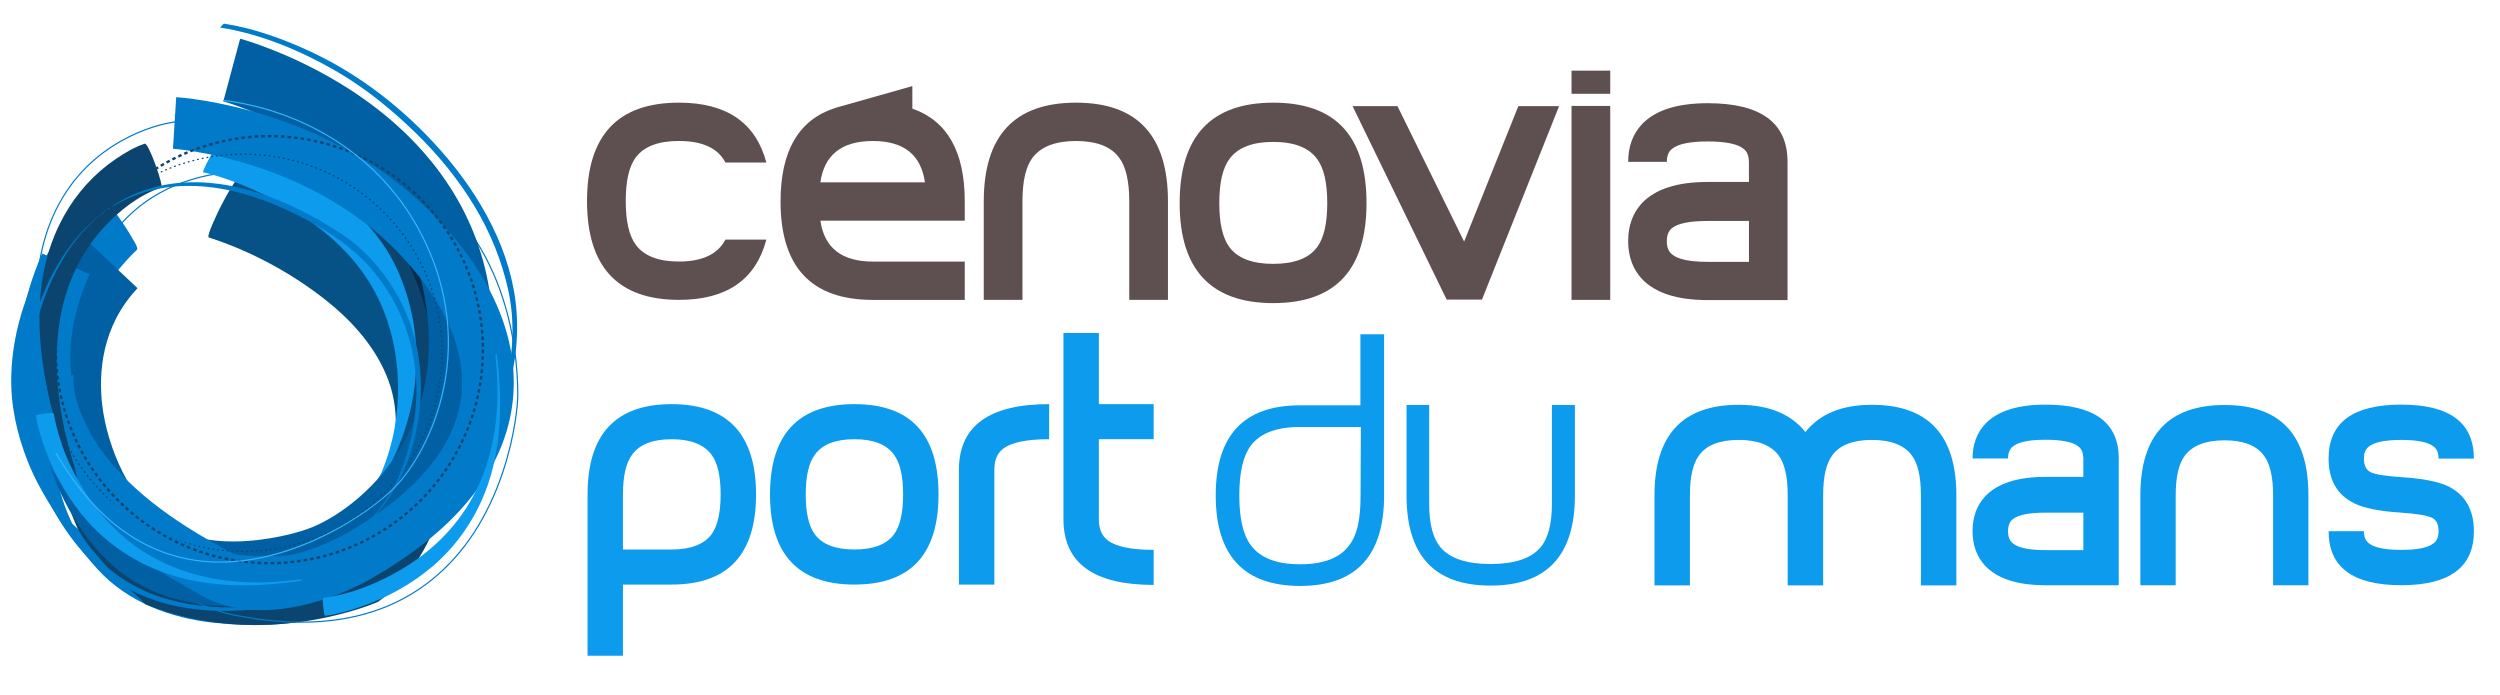 <?xml version="1.0" encoding="UTF-8"?>
<svg xmlns="http://www.w3.org/2000/svg" width="151" height="42" viewBox="0 0 151 42" fill="none">
  <path d="M45.665 29.87C45.665 33.495 43.966 35.308 40.566 35.308H37.626V39.606H35.488V29.873C35.488 26.232 37.181 24.411 40.566 24.411C43.952 24.411 45.665 26.231 45.665 29.87V29.87ZM43.527 29.87C43.527 28.756 43.342 27.952 42.972 27.457C42.506 26.838 41.704 26.529 40.566 26.529C39.429 26.529 38.634 26.838 38.181 27.457C37.811 27.952 37.626 28.756 37.626 29.87V33.191H40.566C41.703 33.191 42.505 32.888 42.971 32.283C43.341 31.774 43.526 30.97 43.526 29.87H43.527Z" fill="#0C9BED"></path>
  <path d="M56.686 29.869C56.686 33.495 54.993 35.308 51.608 35.308C48.222 35.308 46.509 33.495 46.509 29.869C46.509 26.244 48.208 24.41 51.608 24.41C55.007 24.41 56.686 26.23 56.686 29.869ZM54.548 29.869C54.548 28.756 54.363 27.952 53.992 27.456C53.54 26.838 52.744 26.528 51.607 26.528C50.47 26.528 49.674 26.838 49.222 27.456C48.852 27.952 48.666 28.756 48.666 29.869C48.666 30.983 48.851 31.788 49.222 32.282C49.674 32.887 50.469 33.19 51.607 33.19C52.745 33.19 53.54 32.888 53.992 32.282C54.362 31.788 54.548 30.983 54.548 29.869Z" fill="#0C9BED"></path>
  <path d="M63.368 26.528C62.039 26.528 61.12 26.713 60.613 27.083C60.243 27.358 60.059 27.782 60.059 28.358V35.308H57.92V28.371C57.92 25.73 59.736 24.41 63.368 24.41V26.528V26.528Z" fill="#0C9BED"></path>
  <path d="M69.68 35.329C66.048 35.329 64.232 34.007 64.232 31.36V20.113H66.371V24.411H69.681V26.528H66.371V31.37C66.371 31.949 66.555 32.377 66.926 32.652C67.433 33.025 68.351 33.211 69.681 33.211V35.329H69.68Z" fill="#0C9BED"></path>
  <path d="M118.163 35.358H116.023V29.904C116.023 28.793 115.839 27.991 115.468 27.497C115.001 26.88 114.198 26.571 113.06 26.571C111.922 26.571 111.126 26.88 110.673 27.497C110.303 27.991 110.118 28.793 110.118 29.904V35.358H107.977V29.904C107.977 28.793 107.792 27.991 107.422 27.497C106.955 26.88 106.152 26.571 105.014 26.571C103.876 26.571 103.079 26.88 102.627 27.497C102.256 27.991 102.071 28.793 102.071 29.904V35.358H99.931V29.915C99.931 26.273 101.625 24.451 105.014 24.451C106.825 24.451 108.169 25 109.047 26.097C109.912 25 111.25 24.451 113.06 24.451C116.463 24.451 118.164 26.273 118.164 29.915V35.358H118.163Z" fill="#0C9BED"></path>
  <path fill-rule="evenodd" clip-rule="evenodd" d="M82.178 29.926L82.197 25.789H78.525C77.105 25.789 76.111 26.166 75.547 26.919C75.085 27.536 74.854 28.537 74.854 29.923C74.854 31.309 75.085 32.311 75.547 32.927C76.112 33.697 77.105 34.082 78.525 34.082C79.946 34.082 80.939 33.697 81.503 32.927C81.965 32.31 82.178 31.414 82.178 29.925L82.178 29.926ZM83.6 29.926C83.6 33.569 81.908 35.39 78.525 35.39C75.142 35.39 73.43 33.569 73.43 29.926C73.43 26.282 75.129 24.482 78.525 24.482H82.168V20.189H83.599V29.926L83.6 29.926Z" fill="#0C9BED"></path>
  <path fill-rule="evenodd" clip-rule="evenodd" d="M95.124 29.926C95.124 33.555 93.426 35.369 90.03 35.369C86.633 35.369 84.955 33.555 84.955 29.926V24.461H86.323V30.445C86.323 31.659 86.556 32.536 87.023 33.076C87.593 33.736 88.595 34.066 90.029 34.066C91.463 34.066 92.465 33.736 93.035 33.076C93.502 32.536 93.735 31.659 93.735 30.445V24.461H95.124V29.926H95.124Z" fill="#0C9BED"></path>
  <path d="M139.428 35.35H137.296V29.917C137.296 28.81 137.112 28.01 136.742 27.518C136.291 26.903 135.499 26.595 134.364 26.595C133.229 26.595 132.43 26.903 131.965 27.518C131.596 28.01 131.412 28.81 131.412 29.917V35.35H129.279V29.917C129.279 26.281 130.974 24.463 134.364 24.463C137.754 24.463 139.428 26.281 139.428 29.917V35.35Z" fill="#0C9BED"></path>
  <path d="M149.423 27.698H147.29C147.29 27.37 147.195 27.131 147.004 26.981C146.676 26.707 146.02 26.571 145.035 26.571C144.051 26.571 143.395 26.708 143.067 26.981C142.876 27.131 142.78 27.37 142.78 27.698C142.78 28.108 142.914 28.382 143.18 28.519C143.447 28.655 144.092 28.758 145.117 28.826C146.361 28.908 147.284 29.092 147.886 29.38C148.911 29.899 149.423 30.802 149.423 32.086C149.423 34.259 147.961 35.346 145.035 35.346C142.11 35.346 140.648 34.259 140.648 32.086H142.78C142.78 32.414 142.876 32.653 143.067 32.803C143.395 33.077 144.052 33.213 145.035 33.213C146.019 33.213 146.676 33.076 147.004 32.803C147.195 32.653 147.29 32.414 147.29 32.086C147.29 31.69 147.168 31.423 146.921 31.287C146.635 31.136 145.985 31.027 144.974 30.959C143.716 30.877 142.793 30.692 142.205 30.405C141.167 29.899 140.647 28.997 140.647 27.699C140.647 25.526 142.11 24.439 145.035 24.439C147.96 24.439 149.422 25.525 149.422 27.699L149.423 27.698Z" fill="#0C9BED"></path>
  <path d="M127.974 27.685C127.971 25.522 126.496 24.44 123.548 24.44C121.861 24.44 120.646 24.829 119.906 25.606C119.398 26.152 119.144 26.847 119.144 27.692H121.285C121.285 27.363 121.381 27.123 121.572 26.973C121.902 26.698 122.561 26.561 123.548 26.561C124.536 26.561 125.216 26.698 125.545 26.973C125.724 27.113 125.818 27.336 125.829 27.634H125.834V28.804H123.548C121.86 28.804 120.646 29.195 119.905 29.978C119.397 30.526 119.143 31.226 119.143 32.077C119.143 32.928 119.397 33.627 119.905 34.176C120.638 34.951 121.839 35.34 123.502 35.348V35.349H127.973V27.686L127.974 27.685ZM125.835 33.228H123.521C122.549 33.225 121.899 33.088 121.572 32.813C121.381 32.66 121.285 32.419 121.285 32.086C121.285 31.753 121.381 31.511 121.572 31.358C121.902 31.095 122.561 30.964 123.548 30.964H125.835V33.228Z" fill="#0C9BED"></path>
  <path d="M80.166 12.266C80.166 11.035 79.961 10.146 79.55 9.598C79.048 8.914 78.167 8.572 76.906 8.572C75.644 8.572 74.762 8.914 74.261 9.598C73.85 10.146 73.645 11.035 73.645 12.266C73.645 13.498 73.85 14.386 74.261 14.934C74.763 15.602 75.644 15.937 76.906 15.937C78.167 15.937 79.049 15.602 79.55 14.934C79.961 14.386 80.166 13.498 80.166 12.266ZM82.537 12.266C82.537 16.294 80.66 18.308 76.905 18.308C73.15 18.308 71.251 16.294 71.251 12.266C71.251 8.238 73.135 6.201 76.905 6.201C80.675 6.201 82.537 8.223 82.537 12.266Z" fill="#5E5051"></path>
  <path d="M41.009 8.516C42.431 8.516 43.368 8.95 43.818 9.819H46.289C45.645 7.406 43.885 6.2 41.008 6.2C37.307 6.2 35.456 8.182 35.456 12.145C35.456 16.108 37.307 18.112 41.008 18.112C43.885 18.112 45.645 16.899 46.289 14.472H43.818C43.353 15.355 42.416 15.797 41.009 15.797C39.765 15.797 38.896 15.459 38.401 14.782C37.997 14.242 37.795 13.363 37.795 12.145C37.795 10.927 37.997 10.049 38.401 9.507C38.896 8.846 39.765 8.515 41.009 8.515" fill="#5E5051"></path>
  <path d="M55.106 6.56V5.199L50.827 6.411C50.708 6.44 50.593 6.473 50.48 6.509L50.47 6.513C48.254 7.213 47.145 9.098 47.145 12.169C47.145 16.132 49.003 18.114 52.719 18.114H58.271V15.799H52.719C50.847 15.799 49.79 14.975 49.551 13.327H58.271V12.162C58.271 9.162 57.216 7.296 55.106 6.561M49.551 11.011C49.79 9.348 50.847 8.517 52.719 8.517C54.592 8.517 55.626 9.348 55.866 11.011H49.551Z" fill="#5E5051"></path>
  <path d="M64.993 6.201C61.277 6.201 59.419 8.19 59.419 12.168V18.113H61.757V12.158C61.757 10.943 61.958 10.067 62.364 9.527C62.874 8.854 63.749 8.517 64.993 8.517C66.238 8.517 67.105 8.854 67.6 9.527C68.005 10.067 68.207 10.943 68.207 12.158V18.113H70.545V12.168C70.545 8.189 68.693 6.201 64.993 6.201Z" fill="#5E5051"></path>
  <path d="M88.433 14.591L84.407 6.41H81.694L87.378 18.096H89.511L94.17 6.41H91.708L88.433 14.591Z" fill="#5E5051"></path>
  <path d="M97.258 6.398H94.92V18.113H97.258V6.398Z" fill="#5E5051"></path>
  <path d="M97.258 4.267H94.92V5.665H97.258V4.267Z" fill="#5E5051"></path>
  <path d="M107.968 9.772C107.965 7.413 106.357 6.233 103.144 6.233C101.304 6.233 99.979 6.657 99.172 7.504C98.619 8.099 98.342 8.857 98.342 9.778H100.676C100.676 9.419 100.781 9.157 100.989 8.993C101.349 8.694 102.067 8.544 103.144 8.544C104.22 8.544 104.962 8.694 105.32 8.993C105.516 9.147 105.617 9.389 105.63 9.715H105.635V10.99H103.143C101.303 10.99 99.979 11.417 99.172 12.27C98.618 12.868 98.341 13.631 98.341 14.559C98.341 15.487 98.618 16.249 99.172 16.847C99.971 17.692 101.279 18.117 103.093 18.125V18.126H107.968V9.772ZM105.636 15.815H103.113C102.054 15.812 101.345 15.662 100.989 15.362C100.781 15.196 100.676 14.933 100.676 14.57C100.676 14.207 100.781 13.942 100.989 13.777C101.349 13.49 102.067 13.346 103.144 13.346H105.636V15.814V15.815Z" fill="#5E5051"></path>
  <path d="M5.784 11.507C4.811 12.432 3.987 13.554 3.268 14.682C1.735 17.088 0.757 19.823 0.681 22.687C0.633 24.483 1.023 26.216 1.679 27.88C2.124 29.003 2.737 30.049 3.385 31.066C4.133 32.24 4.974 33.373 5.914 34.403C7.705 36.361 10.307 37.344 12.924 37.615C15.343 37.863 17.113 37.802 19.239 37.325C20.247 37.099 21.266 36.826 22.227 36.438C22.395 36.372 21.231 34.623 21.162 34.527C20.868 34.107 20.561 33.691 20.228 33.301C20.202 33.271 19.86 32.815 19.736 32.867C18.777 33.252 17.756 33.524 16.748 33.752C14.594 34.24 12.347 34.455 10.155 34.182C9.351 34.083 8.559 33.91 7.794 33.657C7.823 33.667 7.855 33.678 7.886 33.688C7.025 33.397 6.21 33.006 5.457 32.502C5.261 32.372 5.072 32.233 4.893 32.088C4.81 32.024 4.726 31.956 4.646 31.888C4.606 31.853 4.566 31.819 4.528 31.784C4.667 31.907 4.469 31.73 4.457 31.718C4.381 31.643 4.302 31.567 4.224 31.489C4.159 31.425 3.837 31.072 4.118 31.384C4.028 31.282 3.693 30.871 4.072 31.338C4.039 31.295 4.002 31.248 3.967 31.204C4.658 32.096 3.623 30.701 4.361 31.739C4.152 31.446 4.726 32.292 4.439 31.851C4.635 32.165 4.684 32.237 4.574 32.06C4.392 31.767 4.782 32.426 4.611 32.124C4.574 32.06 4.376 31.681 4.546 32.012C4.457 31.838 4.372 31.655 4.29 31.476C4.02 30.898 3.806 30.297 3.631 29.68C3.291 28.474 3.149 27.218 3.182 25.968C3.182 26 3.18 26.032 3.18 26.064C3.276 23.246 4.292 20.557 5.799 18.194C6.502 17.088 7.319 15.987 8.277 15.079C8.37 14.99 8.051 14.49 8.037 14.469C7.785 14.02 7.501 13.589 7.208 13.167C7.137 13.065 5.929 11.365 5.784 11.506V11.507Z" fill="#007AC9"></path>
  <path d="M14.672 9.627C15.39 9.848 16.077 10.163 16.751 10.489C18.321 11.255 19.799 12.22 21.106 13.38C22.761 14.85 24.104 16.671 24.909 18.74C25.936 21.405 25.931 24.317 25.31 27.076C25.266 27.277 25.217 27.477 25.163 27.678C25.126 27.824 25.314 27.599 25.292 27.626C25.432 27.457 25.541 27.27 25.661 27.085C25.887 26.72 26.154 26.312 26.264 25.888C26.98 23.103 27.093 20.163 26.193 17.403C25.489 15.262 24.184 13.369 22.556 11.824C20.668 10.035 18.269 8.544 15.778 7.746C15.774 7.744 15.768 7.742 15.763 7.74C15.613 7.693 15.175 8.538 15.121 8.63C15.095 8.678 14.585 9.598 14.671 9.627H14.672Z" fill="#072B4A"></path>
  <path d="M8.777 36.496C8.014 35.668 7.354 35.29 6.631 34.434C5.894 33.552 5.032 32.731 4.573 31.662C3.054 28.111 3.182 24.032 4.328 20.404C4.352 20.32 4.685 19.381 4.642 19.945C4.596 20.598 4.415 21.266 4.221 21.886C4.104 22.263 4.335 21.403 4.242 21.8C4.27 21.701 4.287 21.604 4.304 21.504C4.283 21.637 4.281 21.647 4.298 21.538C4.262 21.768 4.235 21.948 4.221 22.182C4.182 22.722 4.171 23.259 4.201 23.801C4.259 24.811 4.398 25.821 4.633 26.808C4.896 27.927 5.214 29.127 5.979 30.019C6.851 31.04 7.712 32.069 8.571 33.102C9.432 34.131 10.272 35.141 11.516 35.727C12.972 36.405 14.59 36.454 16.152 36.19C17.924 35.886 19.632 35.266 21.319 34.634C22.807 34.076 24.105 33.283 25.123 32.044C25.543 31.538 25.907 30.991 26.217 30.417C26.347 30.175 26.466 29.929 26.583 29.663C26.636 29.545 26.685 29.425 26.735 29.304C26.814 29.102 26.665 29.486 26.739 29.286C26.76 29.231 26.781 29.173 26.8 29.119C26.829 29.046 26.854 28.973 26.876 28.9C26.948 28.693 26.785 29.178 26.854 28.975C26.888 28.857 27.003 28.459 26.856 28.973C26.895 28.838 26.995 28.456 26.841 29.051C26.862 28.978 26.876 28.904 26.894 28.832C26.754 29.437 26.832 29.113 26.861 28.972C26.887 28.823 26.773 29.419 26.821 29.166C26.861 28.924 26.775 29.442 26.791 29.339C26.894 28.667 27.054 27.99 27.281 27.346C27.281 27.344 27.404 26.939 27.479 26.958C27.559 26.978 27.479 27.392 27.479 27.395C27.179 29.416 26.559 31.5 25.557 33.282C24.875 34.484 23.968 35.563 22.83 36.352C22.83 36.352 16.004 39.398 8.777 36.496" fill="#0B456F"></path>
  <path d="M12.61 14.342C15.148 15.159 17.64 16.505 19.722 18.163C21.332 19.445 22.76 21.056 23.473 23.014C23.842 24.031 23.968 25.108 23.878 26.183C23.821 26.85 23.726 27.287 23.546 27.854C23.526 27.929 23.503 28.004 23.474 28.079C23.583 27.769 23.489 28.035 23.466 28.092C23.438 28.171 23.41 28.246 23.38 28.323C23.554 27.886 23.437 28.174 23.397 28.268C23.268 28.576 23.59 27.854 23.448 28.159C23.296 28.48 23.676 27.693 23.515 28.012C23.357 28.336 23.758 27.555 23.589 27.877C23.445 28.146 23.821 27.464 23.589 27.875C23.538 27.957 23.489 28.04 23.445 28.12C23.001 28.855 22.574 29.679 22.325 30.503C22.33 30.483 22.192 30.914 22.371 30.742C22.58 30.544 22.724 30.247 22.87 30.005C23.959 28.19 24.961 26.19 25.437 24.116C25.692 22.993 25.726 21.858 25.515 20.723C25.125 18.66 23.851 16.893 22.34 15.489C20.129 13.431 17.29 11.909 14.434 10.932C14.4 10.922 14.367 10.91 14.333 10.899C14.226 10.865 13.97 11.322 13.959 11.343C13.72 11.726 13.504 12.128 13.299 12.533C13.25 12.631 12.437 14.284 12.611 14.341L12.61 14.342Z" fill="#065286"></path>
  <path d="M18.212 37.614C16.836 37.614 15.364 37.448 13.809 37.114C13.786 37.11 11.614 36.616 9.376 34.964C8.057 33.995 6.977 32.822 6.158 31.479C5.134 29.798 4.525 27.846 4.342 25.674C3.895 20.358 4.907 16.158 7.261 13.519C9.09 11.473 11.663 10.387 14.905 10.291C14.922 10.291 16.752 10.312 19.006 11.118C21.088 11.862 23.962 13.448 25.85 16.776L25.789 16.813C23.912 13.504 21.052 11.927 18.984 11.189C16.744 10.386 14.924 10.366 14.905 10.365C11.684 10.46 9.13 11.536 7.314 13.568C4.974 16.191 3.97 20.374 4.415 25.668C4.597 27.828 5.204 29.768 6.22 31.438C7.035 32.774 8.109 33.941 9.416 34.905C11.643 36.547 13.798 37.039 13.823 37.044C18.914 38.131 23.037 37.435 26.078 34.975C27.989 33.429 29.424 31.241 30.346 28.467C31.079 26.272 31.238 24.401 31.238 23.868C31.238 20.831 30.481 13.386 23.475 9.854C19.615 7.908 16.217 7.362 14.046 7.245C11.698 7.12 10.244 7.458 10.231 7.462C10.184 7.468 6.106 8.112 3.807 11.961C1.587 15.677 1.712 21.02 4.176 27.847L4.106 27.874C1.635 21.024 1.508 15.657 3.75 11.922C6.065 8.043 10.174 7.395 10.216 7.39C10.227 7.387 11.693 7.045 14.051 7.173C16.228 7.288 19.632 7.836 23.509 9.79C30.549 13.34 31.31 20.819 31.31 23.868C31.31 24.406 31.149 26.285 30.417 28.49C29.487 31.278 28.043 33.478 26.122 35.03C23.998 36.749 21.351 37.615 18.213 37.615L18.212 37.614Z" fill="#007AC9"></path>
  <path d="M15.154 8.66C15.909 9.107 16.613 9.645 17.293 10.193C18.89 11.478 20.347 12.948 21.582 14.584C23.056 16.527 24.188 18.736 24.763 21.113C25.456 23.996 25.204 27.023 24.223 29.808C24.078 30.207 24.507 29.605 24.545 29.545C24.811 29.141 25.091 28.696 25.254 28.236C26.286 25.327 26.561 22.242 25.848 19.226C25.263 16.73 24.022 14.43 22.454 12.415C21.248 10.864 19.837 9.475 18.309 8.247C17.651 7.721 16.97 7.204 16.247 6.775C16.112 6.695 15.01 8.571 15.153 8.661L15.154 8.66Z" fill="#0B456F"></path>
  <path d="M12.274 10.404C13.675 10.735 15.048 11.304 16.331 11.945C18.857 13.204 21.209 15.022 22.588 17.529C23.904 19.919 24.291 22.788 23.898 25.468C23.761 26.392 23.522 27.299 23.189 28.172C23.163 28.244 23.134 28.316 23.103 28.386C23.078 28.456 23.079 28.453 23.109 28.374C23.088 28.418 23.072 28.464 23.052 28.511C23.031 28.564 23.006 28.618 22.981 28.672C22.88 28.889 23.007 28.614 22.981 28.677C22.959 28.713 22.945 28.747 22.926 28.784C22.839 28.953 23.064 28.523 22.985 28.672C22.889 28.851 23.094 28.475 23.081 28.496C23.046 28.561 22.526 29.43 22.633 29.492C22.742 29.555 23.235 28.67 23.271 28.603C24.452 26.555 25.11 24.214 25.146 21.848C25.184 19.863 24.746 17.846 23.887 16.053C23.24 14.705 22.269 13.531 21.154 12.54C19.659 11.204 17.876 10.195 16.027 9.424C15.167 9.063 14.274 8.735 13.361 8.518C13.194 8.481 12.78 9.306 12.725 9.407C12.693 9.455 12.193 10.387 12.273 10.405L12.274 10.404Z" fill="#0C9BED"></path>
  <path d="M14.109 36.622C12.097 36.622 9.821 36.237 7.847 34.948C5.014 33.102 2.779 29.088 2.285 24.963C1.814 21.03 2.941 17.391 5.455 14.719L8.307 17.407C6.125 19.727 5.944 22.544 6.179 24.496C6.48 27.022 7.884 30.292 9.987 31.663C11.209 32.457 12.704 32.705 14.082 32.705C16.285 32.705 18.191 32.079 18.217 32.067L18.3 32.042C19.823 31.59 22.082 30.113 23.692 27.833C24.605 26.537 25.247 25.096 25.592 23.553C26.002 21.738 26.008 19.769 25.609 17.705C23.939 9.027 13.589 6.151 13.488 6.123L14.505 2.338C14.638 2.372 17.741 3.225 21.107 5.391C25.684 8.343 28.57 12.343 29.46 16.963C30.646 23.127 28.717 27.505 26.894 30.091C24.612 33.326 21.56 35.15 19.455 35.787C19.084 35.913 16.836 36.621 14.11 36.621L14.109 36.622Z" fill="#0160A3"></path>
  <path d="M15.793 36.855C14.575 36.855 13.33 36.619 12.179 35.971L12.02 35.882C10.092 34.804 6.499 32.791 3.964 29.521C2.495 27.627 1.592 25.572 1.266 23.405C0.888 20.848 1.316 18.124 2.547 15.312L5.405 16.561C3.575 20.745 3.909 24.359 6.429 27.61C8.578 30.377 11.812 32.188 13.55 33.163L13.709 33.25C15.056 34.007 16.841 33.742 18.103 33.389C19.623 32.96 20.781 32.289 20.797 32.283L20.812 32.275C23.015 31.024 24.735 29.654 25.925 28.2C26.981 26.908 27.627 25.542 27.833 24.138C28.352 20.619 26.102 17.405 24.12 15.328C21.279 12.351 17.74 10.787 15.271 9.999C12.542 9.132 10.469 8.986 10.447 8.986L10.642 5.869C11.026 5.892 20.04 6.529 26.378 13.172C29.905 16.874 31.481 20.822 30.921 24.594C30.631 26.565 29.767 28.444 28.342 30.179C26.909 31.929 24.894 33.545 22.358 34.985C22.093 35.14 19.06 36.855 15.793 36.855Z" fill="#007AC9"></path>
  <path d="M8.74 8.679C8.125 8.882 7.538 9.234 7.004 9.595C5.698 10.475 4.625 11.668 3.862 13.041C1.476 17.305 2.371 22.556 3.775 26.982C3.965 27.587 4.181 28.224 4.506 28.777C4.784 29.25 4.536 28.316 4.509 28.23C4.26 27.439 4.022 26.573 3.837 25.661C3.669 24.845 3.549 24.026 3.482 23.194C3.368 21.812 3.413 20.413 3.665 19.048C4.034 17.087 4.906 15.233 6.25 13.758C7.18 12.741 8.412 11.765 9.742 11.327C9.906 11.271 8.978 8.599 8.74 8.679Z" fill="#0B456F"></path>
  <path d="M14.679 33.341H14.568V33.268H14.679V33.341ZM14.861 33.34V33.269C14.895 33.265 14.928 33.265 14.968 33.265L14.969 33.339C14.933 33.34 14.895 33.34 14.861 33.34ZM14.387 33.336C14.352 33.336 14.316 33.334 14.276 33.334L14.281 33.263C14.318 33.263 14.353 33.264 14.387 33.264V33.336ZM15.15 33.334L15.146 33.261C15.186 33.259 15.222 33.257 15.258 33.257L15.262 33.328C15.223 33.331 15.189 33.332 15.15 33.334V33.334ZM14.095 33.326C14.057 33.323 14.023 33.322 13.987 33.32L13.991 33.248C14.029 33.248 14.06 33.252 14.104 33.252L14.094 33.326L14.095 33.326ZM15.441 33.32L15.438 33.247C15.473 33.245 15.51 33.241 15.545 33.24L15.551 33.313C15.515 33.314 15.481 33.315 15.441 33.32ZM13.806 33.309C13.768 33.304 13.731 33.301 13.699 33.298L13.705 33.225C13.736 33.229 13.777 33.234 13.81 33.236L13.806 33.309V33.309ZM15.732 33.298L15.728 33.224C15.761 33.221 15.799 33.218 15.835 33.215L15.839 33.288C15.801 33.292 15.768 33.295 15.732 33.298ZM13.516 33.282C13.481 33.28 13.441 33.274 13.405 33.272L13.414 33.2C13.45 33.202 13.488 33.206 13.524 33.213L13.517 33.282H13.516ZM16.022 33.27L16.014 33.196C16.051 33.193 16.084 33.189 16.121 33.184L16.131 33.257C16.096 33.263 16.056 33.265 16.022 33.27V33.27ZM13.225 33.249C13.191 33.247 13.153 33.241 13.119 33.236L13.126 33.165C13.163 33.17 13.197 33.175 13.237 33.179L13.226 33.25L13.225 33.249ZM16.309 33.235L16.302 33.163C16.338 33.158 16.374 33.153 16.407 33.148L16.415 33.218C16.383 33.224 16.348 33.228 16.309 33.235H16.309ZM12.938 33.212C12.9 33.205 12.864 33.2 12.829 33.195L12.843 33.124C12.878 33.129 12.913 33.133 12.949 33.139L12.938 33.212H12.938ZM16.595 33.191L16.585 33.12C16.625 33.113 16.661 33.109 16.695 33.102L16.706 33.174C16.671 33.179 16.633 33.186 16.595 33.191ZM12.648 33.164C12.613 33.158 12.578 33.153 12.542 33.148L12.553 33.076C12.592 33.081 12.625 33.087 12.662 33.094L12.648 33.164ZM16.886 33.143L16.871 33.072C16.909 33.064 16.945 33.06 16.981 33.05L16.993 33.124C16.96 33.13 16.92 33.136 16.886 33.143ZM12.363 33.113C12.325 33.107 12.294 33.097 12.255 33.09L12.271 33.02C12.309 33.027 12.34 33.033 12.38 33.041L12.363 33.113ZM17.172 33.087L17.156 33.017C17.191 33.009 17.23 33.002 17.264 32.995L17.281 33.064C17.244 33.072 17.205 33.078 17.172 33.087L17.172 33.087ZM12.078 33.051C12.042 33.045 12.004 33.038 11.97 33.028L11.987 32.959C12.023 32.967 12.059 32.974 12.094 32.982L12.078 33.051V33.051ZM17.456 33.023L17.439 32.954C17.473 32.947 17.509 32.936 17.547 32.928L17.566 32.999C17.527 33.007 17.49 33.017 17.456 33.022V33.023ZM11.794 32.985C11.76 32.977 11.726 32.969 11.686 32.959L11.708 32.889C11.74 32.898 11.779 32.907 11.813 32.917L11.795 32.985H11.794ZM17.739 32.954L17.72 32.883C17.756 32.876 17.787 32.867 17.827 32.854L17.842 32.927C17.811 32.935 17.772 32.946 17.739 32.953V32.954ZM11.511 32.912C11.477 32.902 11.441 32.893 11.408 32.883L11.427 32.814C11.463 32.824 11.498 32.832 11.531 32.842L11.511 32.912H11.511ZM18.02 32.877L17.999 32.809C18.037 32.797 18.069 32.788 18.104 32.778L18.123 32.847C18.091 32.858 18.053 32.868 18.02 32.877ZM11.234 32.832C11.197 32.822 11.163 32.812 11.128 32.799L11.151 32.731C11.182 32.741 11.219 32.751 11.251 32.764L11.234 32.832ZM18.3 32.795L18.277 32.728C18.317 32.711 18.346 32.703 18.379 32.692L18.403 32.761C18.367 32.774 18.334 32.785 18.3 32.795H18.3ZM10.955 32.745C10.921 32.732 10.887 32.721 10.85 32.71L10.873 32.642C10.908 32.652 10.944 32.663 10.975 32.675L10.954 32.744L10.955 32.745ZM18.574 32.703L18.551 32.635C18.587 32.624 18.621 32.611 18.654 32.599L18.68 32.667C18.645 32.681 18.611 32.692 18.574 32.703V32.703ZM10.677 32.651C10.641 32.636 10.612 32.625 10.576 32.612L10.601 32.545C10.632 32.557 10.668 32.57 10.702 32.582L10.677 32.652V32.651ZM18.852 32.608L18.829 32.54C18.861 32.526 18.89 32.514 18.927 32.503L18.953 32.57C18.919 32.582 18.886 32.596 18.852 32.609V32.608ZM10.403 32.547C10.369 32.536 10.336 32.521 10.301 32.51L10.324 32.441C10.362 32.455 10.396 32.467 10.427 32.48L10.402 32.547H10.403ZM19.121 32.505L19.098 32.435C19.128 32.421 19.164 32.41 19.198 32.395L19.223 32.463C19.189 32.476 19.153 32.49 19.121 32.505ZM10.13 32.441C10.096 32.426 10.062 32.415 10.032 32.4L10.059 32.331C10.091 32.347 10.124 32.36 10.159 32.375L10.13 32.441ZM19.392 32.393L19.362 32.327C19.396 32.313 19.43 32.299 19.462 32.282L19.491 32.351C19.462 32.364 19.424 32.379 19.392 32.393ZM9.864 32.327C9.829 32.312 9.797 32.299 9.766 32.282L9.792 32.216C9.826 32.23 9.858 32.245 9.892 32.26L9.864 32.327ZM19.657 32.278L19.627 32.211C19.66 32.196 19.692 32.181 19.726 32.166L19.755 32.232C19.724 32.247 19.689 32.261 19.657 32.278ZM9.594 32.207C9.564 32.19 9.527 32.175 9.498 32.158L9.526 32.096C9.559 32.108 9.593 32.124 9.629 32.139L9.594 32.207V32.207ZM19.922 32.154L19.89 32.091C19.922 32.074 19.951 32.058 19.984 32.043L20.016 32.106C19.984 32.123 19.951 32.14 19.923 32.154L19.922 32.154ZM9.335 32.077C9.3 32.06 9.27 32.045 9.236 32.029L9.27 31.964C9.3 31.981 9.335 31.995 9.367 32.012L9.335 32.077ZM20.177 32.024L20.147 31.959C20.177 31.944 20.21 31.927 20.245 31.91L20.274 31.976C20.245 31.991 20.213 32.007 20.177 32.024ZM9.073 31.946C9.042 31.927 9.01 31.911 8.978 31.894L9.01 31.83C9.042 31.847 9.075 31.865 9.109 31.88L9.072 31.947L9.073 31.946ZM20.434 31.889L20.4 31.826C20.434 31.808 20.465 31.791 20.497 31.774L20.531 31.839C20.5 31.856 20.468 31.871 20.434 31.889ZM8.817 31.806C8.788 31.788 8.758 31.77 8.723 31.751L8.76 31.688C8.791 31.706 8.823 31.724 8.856 31.739L8.818 31.806H8.817ZM20.687 31.748L20.653 31.685C20.686 31.668 20.716 31.649 20.748 31.63L20.78 31.692C20.752 31.713 20.723 31.731 20.686 31.748H20.687ZM8.564 31.659C8.533 31.64 8.502 31.623 8.471 31.603L8.509 31.541C8.54 31.558 8.573 31.577 8.604 31.597L8.564 31.659ZM20.939 31.6L20.904 31.539C20.933 31.518 20.963 31.5 20.996 31.481L21.028 31.543C21 31.562 20.97 31.581 20.938 31.599L20.939 31.6ZM8.319 31.507C8.284 31.488 8.257 31.467 8.225 31.45L8.265 31.388C8.296 31.409 8.326 31.428 8.356 31.447L8.32 31.507H8.319ZM21.188 31.447L21.146 31.386C21.178 31.367 21.209 31.347 21.239 31.328L21.281 31.388C21.245 31.409 21.216 31.428 21.188 31.447ZM8.073 31.347C8.044 31.329 8.013 31.307 7.982 31.289L8.022 31.23C8.051 31.247 8.081 31.268 8.113 31.289L8.073 31.347ZM21.427 31.287L21.389 31.224C21.42 31.207 21.449 31.185 21.476 31.168L21.521 31.224C21.49 31.245 21.459 31.268 21.427 31.287ZM7.83 31.185C7.8 31.164 7.771 31.143 7.743 31.122L7.781 31.061C7.81 31.083 7.844 31.107 7.869 31.125L7.829 31.186L7.83 31.185ZM21.669 31.122L21.627 31.061C21.657 31.039 21.688 31.02 21.715 30.999L21.756 31.056C21.726 31.079 21.698 31.099 21.669 31.123V31.122ZM7.592 31.016C7.563 30.993 7.536 30.973 7.507 30.951L7.548 30.893C7.577 30.916 7.609 30.936 7.639 30.959L7.592 31.016V31.016ZM21.905 30.949L21.861 30.892C21.89 30.87 21.917 30.848 21.948 30.825L21.99 30.883C21.962 30.906 21.935 30.928 21.905 30.949ZM7.359 30.842C7.331 30.818 7.304 30.795 7.276 30.775L7.319 30.716C7.348 30.739 7.375 30.761 7.405 30.784L7.359 30.842ZM22.133 30.773L22.092 30.716C22.117 30.693 22.147 30.672 22.174 30.647L22.216 30.705C22.191 30.727 22.165 30.75 22.133 30.773H22.133ZM7.133 30.659C7.102 30.636 7.076 30.615 7.047 30.591L7.093 30.531C7.123 30.556 7.153 30.579 7.18 30.602L7.133 30.659ZM22.358 30.591L22.316 30.531C22.341 30.51 22.371 30.489 22.398 30.464L22.441 30.523C22.419 30.544 22.393 30.568 22.357 30.591H22.358ZM6.908 30.474C6.88 30.451 6.852 30.426 6.828 30.403L6.872 30.346C6.899 30.37 6.931 30.395 6.956 30.418L6.908 30.474ZM22.583 30.404L22.537 30.346C22.565 30.322 22.588 30.299 22.617 30.275L22.666 30.331C22.639 30.354 22.612 30.377 22.583 30.404ZM6.689 30.281C6.664 30.258 6.634 30.235 6.607 30.208L6.656 30.157C6.683 30.18 6.713 30.205 6.737 30.227L6.689 30.281ZM22.801 30.208L22.754 30.157C22.777 30.131 22.806 30.107 22.832 30.082L22.88 30.137C22.852 30.16 22.829 30.184 22.8 30.208L22.801 30.208ZM6.474 30.083C6.45 30.062 6.418 30.035 6.395 30.012L6.446 29.958C6.471 29.981 6.499 30.006 6.521 30.031L6.474 30.083ZM23.015 30.012L22.962 29.958C22.99 29.934 23.015 29.909 23.042 29.885L23.088 29.936C23.064 29.962 23.04 29.986 23.015 30.012V30.012ZM6.261 29.885C6.238 29.859 6.21 29.834 6.187 29.805L6.238 29.756C6.261 29.782 6.288 29.805 6.315 29.833L6.261 29.884V29.885ZM23.218 29.807L23.17 29.756C23.194 29.731 23.218 29.706 23.249 29.68L23.295 29.731C23.272 29.756 23.249 29.782 23.218 29.807ZM6.061 29.677C6.036 29.652 6.01 29.625 5.984 29.597L6.036 29.547C6.061 29.573 6.084 29.603 6.113 29.627L6.061 29.678L6.061 29.677ZM23.426 29.599L23.372 29.546C23.396 29.52 23.42 29.496 23.447 29.469L23.502 29.519C23.474 29.544 23.451 29.571 23.426 29.598V29.599ZM5.86 29.465C5.834 29.439 5.809 29.412 5.784 29.383L5.839 29.335C5.86 29.361 5.885 29.391 5.911 29.418L5.86 29.465ZM23.622 29.383L23.572 29.336C23.596 29.31 23.617 29.283 23.639 29.254L23.696 29.305C23.671 29.332 23.647 29.359 23.622 29.384V29.383ZM5.664 29.249C5.641 29.222 5.616 29.194 5.595 29.166L5.647 29.12C5.673 29.147 5.696 29.174 5.717 29.202L5.664 29.249ZM23.816 29.166L23.761 29.12C23.783 29.091 23.81 29.061 23.835 29.038L23.885 29.084C23.862 29.113 23.841 29.141 23.815 29.166L23.816 29.166ZM5.475 29.027C5.45 29 5.426 28.972 5.405 28.945L5.462 28.899C5.483 28.926 5.508 28.954 5.529 28.981L5.474 29.027H5.475ZM24.003 28.945L23.947 28.899C23.969 28.869 23.994 28.842 24.017 28.814L24.074 28.86C24.051 28.887 24.028 28.917 24.003 28.945ZM5.291 28.802C5.266 28.773 5.245 28.745 5.226 28.718L5.281 28.672C5.303 28.7 5.327 28.729 5.349 28.759L5.292 28.802H5.291ZM24.186 28.718L24.128 28.671C24.152 28.643 24.169 28.616 24.193 28.587L24.256 28.631C24.231 28.658 24.21 28.687 24.187 28.718H24.186ZM5.11 28.572C5.091 28.544 5.066 28.515 5.047 28.488L5.106 28.444C5.129 28.472 5.151 28.5 5.171 28.532L5.111 28.572L5.11 28.572ZM24.363 28.485L24.302 28.442C24.324 28.412 24.35 28.383 24.372 28.355L24.428 28.396C24.406 28.426 24.381 28.454 24.363 28.485ZM4.94 28.341C4.919 28.311 4.896 28.28 4.874 28.25L4.937 28.209C4.956 28.238 4.975 28.269 4.998 28.297L4.939 28.341L4.94 28.341ZM24.535 28.25L24.475 28.207C24.499 28.177 24.516 28.149 24.538 28.119L24.595 28.16C24.577 28.189 24.556 28.221 24.535 28.251L24.535 28.25ZM4.774 28.101C4.751 28.072 4.729 28.041 4.711 28.01L4.771 27.973C4.791 28.003 4.811 28.032 4.83 28.061L4.774 28.101ZM24.701 28.01L24.64 27.967C24.657 27.938 24.68 27.91 24.698 27.879L24.758 27.918C24.74 27.95 24.718 27.979 24.701 28.01ZM4.61 27.859C4.592 27.831 4.571 27.799 4.549 27.77L4.612 27.73C4.633 27.761 4.648 27.79 4.671 27.82L4.609 27.859H4.61ZM24.856 27.765L24.795 27.727C24.816 27.696 24.837 27.666 24.856 27.633L24.915 27.673C24.898 27.704 24.878 27.734 24.856 27.766V27.765ZM4.455 27.616C4.436 27.583 4.415 27.552 4.398 27.522L4.459 27.483C4.479 27.515 4.5 27.546 4.516 27.577L4.455 27.615V27.616ZM25.014 27.517L24.951 27.479C24.968 27.45 24.985 27.419 25.005 27.387L25.067 27.423C25.048 27.453 25.029 27.486 25.014 27.517V27.517ZM4.308 27.366C4.287 27.334 4.27 27.302 4.255 27.272L4.316 27.236C4.329 27.268 4.351 27.299 4.366 27.33L4.308 27.366V27.366ZM25.156 27.265L25.1 27.231C25.112 27.199 25.132 27.167 25.148 27.137L25.215 27.17C25.198 27.203 25.177 27.235 25.156 27.266V27.265ZM4.16 27.112C4.144 27.081 4.129 27.05 4.11 27.018L4.171 26.983C4.192 27.015 4.209 27.047 4.226 27.077L4.161 27.112L4.16 27.112ZM25.303 27.012L25.238 26.977C25.253 26.944 25.271 26.913 25.288 26.881L25.35 26.915C25.339 26.946 25.321 26.978 25.304 27.011L25.303 27.012ZM4.026 26.858C4.009 26.825 3.994 26.792 3.975 26.761L4.041 26.729C4.057 26.761 4.072 26.792 4.09 26.823L4.027 26.858H4.026ZM25.44 26.753L25.373 26.72C25.386 26.689 25.405 26.655 25.424 26.622L25.485 26.655C25.469 26.689 25.456 26.72 25.44 26.753ZM3.894 26.598C3.876 26.564 3.862 26.533 3.846 26.499L3.909 26.468C3.928 26.501 3.94 26.533 3.96 26.566L3.894 26.598ZM25.567 26.492L25.5 26.461C25.517 26.428 25.534 26.395 25.55 26.361L25.616 26.391C25.599 26.425 25.582 26.457 25.567 26.492ZM3.77 26.335C3.755 26.302 3.74 26.269 3.726 26.238L3.791 26.206C3.804 26.24 3.82 26.272 3.837 26.306L3.77 26.335ZM25.687 26.225L25.624 26.196C25.641 26.163 25.654 26.131 25.669 26.096L25.731 26.126C25.719 26.158 25.703 26.191 25.688 26.224L25.687 26.225ZM3.65 26.07C3.64 26.039 3.621 26.004 3.608 25.97L3.676 25.942C3.69 25.977 3.703 26.01 3.719 26.044L3.65 26.071V26.07ZM25.805 25.958L25.738 25.93C25.752 25.895 25.765 25.865 25.779 25.829L25.847 25.857C25.834 25.891 25.818 25.924 25.805 25.958ZM3.541 25.804C3.528 25.77 3.512 25.737 3.503 25.701L3.567 25.676C3.583 25.709 3.594 25.743 3.606 25.777L3.54 25.804H3.541ZM25.915 25.686L25.847 25.661C25.864 25.628 25.875 25.593 25.887 25.56L25.957 25.587C25.942 25.62 25.928 25.655 25.915 25.687L25.915 25.686ZM3.432 25.533C3.423 25.497 3.408 25.463 3.398 25.429L3.465 25.405C3.478 25.438 3.489 25.47 3.503 25.506L3.432 25.533ZM26.013 25.413L25.95 25.388C25.963 25.356 25.977 25.319 25.986 25.287L26.055 25.31C26.045 25.343 26.03 25.378 26.013 25.413ZM3.334 25.258C3.324 25.223 3.313 25.19 3.301 25.155L3.368 25.132C3.38 25.168 3.393 25.2 3.403 25.233L3.334 25.258ZM26.115 25.138L26.047 25.113C26.057 25.079 26.071 25.046 26.081 25.01L26.149 25.033C26.136 25.067 26.126 25.103 26.116 25.138L26.115 25.138ZM3.245 24.981C3.231 24.948 3.222 24.911 3.21 24.879L3.28 24.857C3.291 24.89 3.301 24.924 3.314 24.96L3.245 24.981H3.245ZM26.205 24.861L26.134 24.838C26.144 24.804 26.155 24.77 26.165 24.735L26.238 24.756C26.222 24.789 26.213 24.825 26.205 24.861V24.861ZM3.155 24.703C3.148 24.67 3.138 24.633 3.127 24.599L3.197 24.578C3.207 24.613 3.221 24.647 3.226 24.683L3.155 24.703ZM26.287 24.58L26.216 24.559C26.226 24.523 26.238 24.49 26.244 24.455L26.317 24.474C26.309 24.507 26.298 24.544 26.287 24.579V24.58ZM3.079 24.424C3.069 24.389 3.062 24.352 3.053 24.318L3.119 24.3C3.13 24.333 3.14 24.37 3.15 24.404L3.079 24.424ZM26.361 24.296L26.291 24.28C26.303 24.246 26.308 24.208 26.318 24.173L26.392 24.192C26.382 24.226 26.372 24.261 26.361 24.296V24.296ZM3.006 24.14C2.999 24.105 2.992 24.072 2.982 24.032L3.052 24.017C3.062 24.053 3.069 24.086 3.077 24.124L3.006 24.139L3.006 24.14ZM26.431 24.015L26.361 24C26.365 23.964 26.378 23.93 26.384 23.893L26.45 23.908C26.446 23.942 26.439 23.98 26.431 24.015ZM2.943 23.856C2.936 23.822 2.928 23.787 2.92 23.75L2.992 23.736C2.997 23.771 3.006 23.806 3.014 23.843L2.943 23.856ZM26.492 23.73L26.422 23.716C26.43 23.68 26.433 23.644 26.439 23.609L26.515 23.622C26.507 23.659 26.5 23.694 26.492 23.729V23.73ZM2.886 23.572C2.877 23.536 2.874 23.5 2.865 23.466L2.937 23.454C2.943 23.488 2.949 23.522 2.957 23.557L2.886 23.572ZM26.547 23.444L26.475 23.432C26.48 23.398 26.489 23.361 26.496 23.325L26.566 23.337C26.557 23.372 26.554 23.41 26.547 23.444ZM2.833 23.285C2.828 23.25 2.822 23.213 2.816 23.177L2.887 23.166C2.894 23.202 2.899 23.238 2.903 23.273L2.833 23.286L2.833 23.285ZM26.597 23.158L26.522 23.147C26.528 23.11 26.534 23.077 26.536 23.041L26.61 23.051C26.606 23.086 26.601 23.12 26.597 23.159V23.158ZM2.791 22.996C2.786 22.963 2.78 22.925 2.776 22.889L2.848 22.878C2.85 22.915 2.859 22.951 2.863 22.984L2.791 22.996ZM26.637 22.87L26.565 22.86C26.567 22.824 26.572 22.788 26.578 22.752L26.648 22.761C26.648 22.796 26.643 22.832 26.637 22.87ZM2.753 22.709C2.749 22.673 2.743 22.637 2.743 22.6L2.812 22.593C2.817 22.627 2.823 22.665 2.827 22.701L2.754 22.71L2.753 22.709ZM26.669 22.581L26.597 22.574C26.601 22.538 26.606 22.501 26.61 22.463L26.683 22.471C26.677 22.507 26.672 22.544 26.669 22.581ZM2.724 22.417C2.718 22.382 2.716 22.345 2.714 22.31L2.786 22.303C2.789 22.339 2.791 22.376 2.794 22.412L2.724 22.417V22.417ZM26.695 22.29L26.627 22.285C26.631 22.248 26.632 22.213 26.635 22.175L26.704 22.181C26.7 22.219 26.698 22.255 26.695 22.29ZM2.699 22.129C2.698 22.091 2.694 22.055 2.691 22.02L2.766 22.015C2.766 22.05 2.77 22.089 2.772 22.123L2.699 22.129ZM26.719 22L26.648 21.997C26.648 21.959 26.649 21.921 26.649 21.887L26.723 21.89C26.721 21.926 26.721 21.963 26.719 21.999V22ZM2.683 21.839C2.682 21.8 2.682 21.765 2.679 21.728L2.751 21.726C2.753 21.763 2.753 21.799 2.755 21.833L2.683 21.839ZM26.729 21.709L26.658 21.707V21.598L26.734 21.601C26.73 21.635 26.729 21.672 26.729 21.709ZM2.677 21.546C2.674 21.512 2.671 21.474 2.671 21.439H2.743C2.749 21.474 2.749 21.511 2.749 21.546H2.677ZM26.734 21.416L26.66 21.415V21.308H26.738C26.738 21.344 26.738 21.381 26.734 21.416ZM2.743 21.257H2.671V21.147H2.749C2.743 21.184 2.743 21.219 2.743 21.257ZM26.66 21.23V21.123L26.734 21.121C26.734 21.159 26.734 21.193 26.738 21.23H26.66ZM2.748 20.969L2.676 20.964C2.676 20.929 2.678 20.894 2.682 20.855L2.752 20.858C2.75 20.893 2.75 20.93 2.748 20.968V20.969ZM26.658 20.941C26.657 20.905 26.657 20.869 26.651 20.834L26.729 20.831V20.939L26.658 20.941H26.658ZM2.764 20.678L2.69 20.675C2.69 20.636 2.691 20.601 2.694 20.566L2.766 20.571C2.764 20.605 2.764 20.642 2.764 20.678ZM26.648 20.655C26.648 20.617 26.643 20.578 26.638 20.543L26.712 20.539C26.712 20.576 26.719 20.613 26.721 20.647L26.648 20.654V20.655ZM2.78 20.388L2.708 20.384C2.71 20.348 2.714 20.311 2.716 20.274L2.788 20.281C2.785 20.317 2.779 20.353 2.779 20.388H2.78ZM26.627 20.365C26.627 20.328 26.622 20.29 26.62 20.256L26.692 20.25C26.694 20.286 26.695 20.322 26.698 20.359L26.626 20.365H26.627ZM2.805 20.101L2.731 20.094C2.737 20.058 2.742 20.019 2.743 19.984L2.816 19.992C2.812 20.029 2.809 20.065 2.805 20.101ZM26.601 20.076C26.597 20.04 26.595 20.004 26.588 19.968L26.66 19.96C26.664 19.994 26.669 20.034 26.673 20.068L26.601 20.075V20.076ZM2.84 19.813L2.766 19.803C2.77 19.768 2.776 19.731 2.779 19.695L2.85 19.703C2.848 19.741 2.842 19.778 2.84 19.813ZM26.567 19.788C26.566 19.752 26.557 19.715 26.554 19.682L26.627 19.67C26.632 19.707 26.637 19.744 26.638 19.779L26.567 19.788ZM2.877 19.525L2.805 19.517C2.809 19.479 2.816 19.442 2.822 19.408L2.894 19.417C2.887 19.456 2.879 19.49 2.877 19.525ZM26.528 19.502C26.522 19.465 26.521 19.43 26.509 19.394L26.582 19.382C26.585 19.417 26.594 19.456 26.601 19.49L26.528 19.502ZM2.926 19.241L2.85 19.229C2.859 19.191 2.866 19.155 2.874 19.121L2.943 19.134C2.936 19.17 2.928 19.205 2.926 19.242V19.241ZM26.48 19.216C26.475 19.18 26.467 19.145 26.465 19.11L26.534 19.096C26.538 19.132 26.543 19.168 26.552 19.205L26.48 19.216ZM2.976 18.956L2.903 18.941C2.912 18.905 2.92 18.869 2.927 18.833L2.997 18.847C2.991 18.884 2.983 18.919 2.976 18.956V18.956ZM26.427 18.932C26.42 18.895 26.412 18.861 26.403 18.824L26.475 18.811C26.484 18.847 26.492 18.883 26.496 18.918L26.427 18.933L26.427 18.932ZM3.035 18.671L2.967 18.655C2.972 18.621 2.983 18.586 2.992 18.551L3.062 18.567C3.053 18.601 3.043 18.637 3.035 18.671H3.035ZM26.365 18.647C26.361 18.614 26.348 18.576 26.341 18.544L26.412 18.526C26.422 18.561 26.43 18.597 26.435 18.633L26.364 18.647H26.365ZM3.102 18.392L3.033 18.374C3.039 18.338 3.048 18.304 3.062 18.268L3.13 18.284C3.119 18.321 3.111 18.356 3.102 18.391V18.392ZM26.3 18.366C26.289 18.332 26.282 18.296 26.27 18.263L26.341 18.244C26.352 18.279 26.361 18.313 26.372 18.352L26.299 18.367L26.3 18.366ZM3.174 18.111L3.107 18.092C3.117 18.057 3.128 18.022 3.138 17.988L3.207 18.005C3.198 18.042 3.186 18.076 3.175 18.111H3.174ZM26.222 18.087C26.213 18.054 26.207 18.019 26.196 17.984L26.264 17.962C26.275 17.999 26.287 18.034 26.294 18.069L26.222 18.087ZM3.256 17.832L3.188 17.812C3.199 17.778 3.207 17.741 3.221 17.707L3.288 17.73C3.277 17.762 3.267 17.799 3.257 17.832H3.256ZM26.144 17.811C26.131 17.774 26.121 17.741 26.112 17.706L26.18 17.684C26.193 17.717 26.201 17.754 26.213 17.79L26.144 17.811ZM3.346 17.555L3.277 17.532C3.286 17.498 3.3 17.465 3.313 17.431L3.379 17.454C3.369 17.487 3.356 17.524 3.346 17.555H3.346ZM26.056 17.532C26.045 17.498 26.033 17.465 26.021 17.431L26.091 17.408C26.102 17.441 26.114 17.476 26.125 17.511L26.056 17.533V17.532ZM3.44 17.28L3.37 17.257C3.386 17.223 3.395 17.189 3.408 17.156L3.478 17.179C3.463 17.213 3.451 17.248 3.44 17.28ZM25.963 17.259C25.95 17.226 25.935 17.192 25.921 17.157L25.994 17.134C26.001 17.167 26.013 17.203 26.03 17.235L25.962 17.259H25.963ZM3.541 17.009L3.476 16.982C3.486 16.951 3.503 16.914 3.512 16.881L3.583 16.908C3.567 16.942 3.554 16.976 3.541 17.009ZM25.86 16.988C25.847 16.953 25.836 16.922 25.818 16.888L25.888 16.862C25.9 16.894 25.911 16.927 25.927 16.963L25.86 16.988ZM3.646 16.739L3.583 16.711C3.596 16.677 3.608 16.644 3.625 16.611L3.691 16.639C3.676 16.673 3.663 16.705 3.647 16.739H3.646ZM25.752 16.72C25.738 16.686 25.726 16.655 25.71 16.622L25.778 16.593C25.792 16.627 25.805 16.659 25.818 16.695L25.752 16.72ZM3.764 16.47L3.694 16.444C3.709 16.411 3.725 16.377 3.739 16.342L3.806 16.372C3.791 16.406 3.776 16.44 3.764 16.47ZM25.64 16.456C25.623 16.423 25.608 16.39 25.596 16.358L25.66 16.329C25.672 16.36 25.689 16.393 25.708 16.426L25.641 16.455L25.64 16.456ZM3.883 16.209L3.816 16.177C3.831 16.144 3.852 16.113 3.862 16.079L3.931 16.11C3.914 16.144 3.898 16.174 3.882 16.209H3.883ZM25.516 16.192C25.505 16.163 25.488 16.129 25.471 16.096L25.537 16.066C25.556 16.099 25.566 16.131 25.583 16.163L25.516 16.192ZM4.009 15.95L3.947 15.915C3.962 15.882 3.978 15.85 3.995 15.817L4.057 15.85C4.045 15.881 4.026 15.915 4.01 15.949L4.009 15.95ZM25.387 15.934C25.375 15.904 25.354 15.87 25.341 15.839L25.407 15.805C25.425 15.839 25.44 15.87 25.457 15.903L25.387 15.934V15.934ZM4.141 15.691L4.08 15.657C4.096 15.624 4.118 15.592 4.13 15.56L4.196 15.594C4.177 15.627 4.161 15.657 4.142 15.691H4.141ZM25.258 15.678C25.242 15.646 25.226 15.615 25.209 15.584L25.27 15.551C25.287 15.581 25.309 15.614 25.322 15.644L25.258 15.678ZM4.282 15.437L4.22 15.402C4.238 15.369 4.259 15.337 4.276 15.306L4.337 15.341C4.318 15.373 4.299 15.404 4.282 15.437ZM25.12 15.426C25.103 15.394 25.085 15.363 25.065 15.332L25.126 15.296C25.147 15.327 25.164 15.358 25.185 15.388L25.12 15.426ZM4.427 15.184L4.366 15.147C4.383 15.117 4.402 15.085 4.423 15.054L4.484 15.09C4.463 15.121 4.446 15.154 4.428 15.183L4.427 15.184ZM24.972 15.176C24.953 15.145 24.934 15.117 24.915 15.085L24.976 15.047C25.001 15.077 25.018 15.109 25.035 15.138L24.972 15.176ZM4.579 14.938L4.518 14.899C4.539 14.867 4.557 14.837 4.579 14.806L4.64 14.847C4.619 14.876 4.6 14.905 4.579 14.938ZM24.823 14.93C24.804 14.899 24.786 14.868 24.764 14.84L24.825 14.8C24.846 14.831 24.866 14.861 24.884 14.893L24.823 14.93ZM4.736 14.694L4.677 14.655C4.698 14.624 4.72 14.594 4.736 14.563L4.801 14.605C4.778 14.634 4.759 14.665 4.736 14.693V14.694ZM24.666 14.687C24.646 14.657 24.625 14.628 24.604 14.599L24.666 14.557C24.686 14.587 24.703 14.617 24.728 14.649L24.666 14.687V14.687ZM4.903 14.455L4.843 14.414C4.866 14.384 4.886 14.355 4.906 14.323L4.965 14.365C4.943 14.394 4.921 14.428 4.903 14.454V14.455ZM24.499 14.447C24.482 14.421 24.463 14.39 24.442 14.359L24.499 14.317C24.52 14.347 24.539 14.378 24.562 14.408L24.499 14.446V14.447ZM5.07 14.22L5.013 14.176C5.036 14.147 5.056 14.117 5.074 14.088L5.134 14.134C5.113 14.162 5.094 14.191 5.071 14.22H5.07ZM24.332 14.215C24.312 14.187 24.292 14.158 24.271 14.126L24.327 14.085C24.35 14.114 24.373 14.143 24.394 14.172L24.333 14.215H24.332ZM5.243 13.989L5.188 13.943C5.212 13.916 5.234 13.887 5.257 13.857L5.312 13.901C5.289 13.932 5.267 13.961 5.244 13.989L5.243 13.989ZM24.161 13.985C24.137 13.955 24.115 13.927 24.094 13.901L24.153 13.855C24.17 13.882 24.193 13.912 24.219 13.939L24.162 13.985H24.161ZM5.424 13.763L5.368 13.716C5.391 13.687 5.414 13.659 5.439 13.632L5.496 13.68C5.471 13.706 5.45 13.734 5.424 13.763ZM23.98 13.758C23.957 13.731 23.936 13.703 23.913 13.675L23.968 13.628C23.989 13.655 24.011 13.684 24.037 13.712L23.98 13.758ZM5.612 13.539L5.555 13.492C5.578 13.464 5.603 13.437 5.626 13.41L5.685 13.458C5.66 13.485 5.635 13.513 5.612 13.539ZM23.793 13.536C23.773 13.508 23.747 13.479 23.726 13.454L23.781 13.407C23.802 13.433 23.827 13.462 23.848 13.489L23.793 13.535V13.536ZM5.803 13.324L5.746 13.273C5.769 13.247 5.797 13.221 5.821 13.194L5.874 13.242C5.85 13.269 5.826 13.293 5.803 13.324H5.803ZM23.603 13.319C23.582 13.292 23.554 13.265 23.529 13.239L23.585 13.189C23.61 13.217 23.634 13.244 23.659 13.271L23.604 13.319H23.603ZM5.998 13.109L5.946 13.059C5.969 13.034 5.991 13.008 6.02 12.979L6.072 13.031C6.051 13.057 6.023 13.084 5.998 13.109ZM23.407 13.105C23.382 13.081 23.357 13.055 23.336 13.027L23.384 12.978C23.41 13.005 23.437 13.03 23.46 13.057L23.408 13.105H23.407ZM6.202 12.901L6.147 12.849C6.172 12.824 6.202 12.798 6.225 12.772L6.277 12.824C6.25 12.849 6.225 12.876 6.202 12.902V12.901ZM23.205 12.898C23.184 12.871 23.157 12.847 23.129 12.821L23.184 12.771C23.205 12.795 23.233 12.821 23.256 12.847L23.205 12.898ZM6.404 12.697L6.355 12.646C6.38 12.62 6.407 12.595 6.434 12.57L6.483 12.622C6.458 12.646 6.431 12.672 6.405 12.697H6.404ZM23 12.694C22.974 12.67 22.948 12.643 22.921 12.62L22.97 12.566C22.998 12.591 23.025 12.616 23.053 12.641L23.001 12.693L23 12.694ZM6.615 12.499L6.566 12.448C6.591 12.421 6.618 12.397 6.644 12.373L6.697 12.426C6.669 12.45 6.642 12.475 6.614 12.498L6.615 12.499ZM22.788 12.496C22.762 12.471 22.735 12.448 22.708 12.423L22.756 12.368C22.785 12.395 22.813 12.418 22.84 12.443L22.788 12.496ZM6.832 12.307L6.784 12.251C6.807 12.227 6.838 12.202 6.863 12.181L6.914 12.235C6.886 12.257 6.857 12.281 6.832 12.307ZM22.573 12.303C22.543 12.279 22.522 12.254 22.493 12.232L22.539 12.177C22.566 12.199 22.594 12.224 22.622 12.251L22.573 12.303V12.303ZM7.048 12.118L7.004 12.062C7.034 12.04 7.059 12.016 7.09 11.993L7.133 12.049C7.105 12.072 7.081 12.095 7.048 12.118ZM22.353 12.116C22.326 12.091 22.299 12.07 22.269 12.047L22.315 11.992C22.34 12.014 22.372 12.038 22.401 12.06L22.352 12.116H22.353ZM7.276 11.937L7.23 11.88C7.258 11.856 7.285 11.835 7.314 11.812L7.359 11.868C7.331 11.892 7.304 11.914 7.276 11.937ZM22.128 11.931C22.103 11.91 22.073 11.887 22.045 11.866L22.088 11.808C22.118 11.83 22.147 11.853 22.174 11.875L22.128 11.931ZM7.504 11.759L7.46 11.7C7.487 11.679 7.516 11.656 7.547 11.635L7.592 11.693C7.563 11.716 7.536 11.736 7.504 11.758L7.504 11.759ZM21.901 11.755C21.87 11.736 21.838 11.713 21.81 11.69L21.855 11.632C21.886 11.654 21.915 11.673 21.942 11.698L21.901 11.755ZM7.736 11.587L7.691 11.529C7.723 11.507 7.754 11.485 7.782 11.465L7.823 11.524C7.797 11.545 7.765 11.567 7.736 11.587ZM21.667 11.584C21.638 11.562 21.608 11.541 21.578 11.52L21.62 11.462C21.651 11.483 21.675 11.503 21.709 11.524L21.667 11.584ZM7.972 11.421L7.932 11.36C7.962 11.341 7.993 11.32 8.023 11.301L8.062 11.36C8.033 11.383 7.999 11.4 7.972 11.422V11.421ZM21.427 11.416C21.401 11.397 21.368 11.377 21.34 11.356L21.38 11.296C21.411 11.316 21.441 11.338 21.467 11.356L21.427 11.416ZM8.214 11.26L8.174 11.2C8.203 11.182 8.235 11.162 8.266 11.144L8.303 11.203C8.276 11.223 8.244 11.241 8.215 11.26H8.214ZM21.188 11.258C21.154 11.237 21.129 11.218 21.097 11.2L21.136 11.137C21.163 11.156 21.195 11.176 21.231 11.199L21.189 11.258H21.188ZM8.458 11.108L8.423 11.047C8.449 11.027 8.484 11.009 8.513 10.989L8.551 11.052C8.518 11.071 8.49 11.089 8.458 11.108ZM20.942 11.102C20.915 11.085 20.881 11.065 20.849 11.047L20.886 10.984C20.916 11.003 20.95 11.023 20.98 11.04L20.942 11.102H20.942ZM8.707 10.96L8.667 10.896C8.701 10.879 8.732 10.861 8.765 10.842L8.797 10.906C8.77 10.925 8.737 10.941 8.707 10.96ZM20.696 10.955C20.66 10.935 20.631 10.918 20.596 10.9L20.636 10.837C20.668 10.854 20.697 10.873 20.731 10.891L20.696 10.955ZM8.957 10.817L8.923 10.754C8.953 10.739 8.985 10.72 9.018 10.702L9.049 10.766C9.02 10.785 8.989 10.8 8.957 10.817H8.957ZM20.439 10.814C20.408 10.795 20.377 10.777 20.346 10.761L20.377 10.696C20.412 10.711 20.448 10.73 20.478 10.747L20.439 10.814ZM9.211 10.682L9.177 10.617C9.211 10.601 9.244 10.585 9.277 10.568L9.31 10.633C9.277 10.649 9.245 10.664 9.211 10.682ZM20.181 10.676C20.156 10.659 20.12 10.643 20.089 10.626L20.12 10.563C20.156 10.579 20.187 10.595 20.219 10.611L20.181 10.676H20.181ZM9.467 10.552L9.436 10.486C9.469 10.471 9.503 10.456 9.537 10.441L9.566 10.508C9.535 10.52 9.503 10.535 9.467 10.552ZM19.924 10.547C19.893 10.53 19.861 10.514 19.827 10.499L19.858 10.432C19.892 10.449 19.924 10.463 19.956 10.479L19.924 10.547ZM9.728 10.43L9.701 10.365C9.732 10.347 9.766 10.333 9.797 10.318L9.825 10.387C9.797 10.399 9.765 10.414 9.727 10.43L9.728 10.43ZM19.662 10.423C19.627 10.407 19.598 10.391 19.562 10.378L19.596 10.312C19.627 10.327 19.66 10.339 19.692 10.354L19.662 10.423ZM9.992 10.312L9.965 10.245C9.997 10.232 10.032 10.216 10.066 10.203L10.095 10.272C10.059 10.285 10.026 10.297 9.992 10.312ZM19.398 10.304C19.366 10.29 19.332 10.278 19.297 10.262L19.324 10.199C19.36 10.207 19.394 10.225 19.427 10.238L19.398 10.304ZM10.259 10.202L10.232 10.135C10.268 10.119 10.302 10.106 10.336 10.094L10.363 10.161C10.325 10.175 10.296 10.188 10.259 10.202ZM19.127 10.193C19.094 10.181 19.062 10.168 19.028 10.153L19.054 10.087C19.087 10.1 19.121 10.112 19.152 10.127L19.127 10.193ZM10.531 10.098L10.504 10.029C10.54 10.016 10.572 10.006 10.607 9.993L10.632 10.06C10.597 10.071 10.56 10.084 10.53 10.098H10.531ZM18.858 10.09C18.824 10.077 18.786 10.066 18.757 10.054L18.78 9.984C18.814 9.997 18.85 10.009 18.881 10.023L18.858 10.091V10.09ZM10.803 10L10.778 9.932C10.814 9.919 10.848 9.909 10.883 9.896L10.904 9.964C10.868 9.976 10.835 9.988 10.803 10H10.803ZM18.586 9.993C18.548 9.98 18.514 9.968 18.48 9.957L18.504 9.888C18.539 9.9 18.574 9.91 18.608 9.922L18.586 9.992V9.993ZM11.078 9.909L11.057 9.84C11.093 9.829 11.126 9.818 11.158 9.808L11.181 9.878C11.146 9.888 11.111 9.897 11.079 9.91L11.078 9.909ZM18.309 9.903C18.274 9.89 18.239 9.879 18.205 9.871L18.225 9.8C18.262 9.811 18.292 9.822 18.327 9.833L18.31 9.903H18.309ZM11.353 9.825L11.332 9.754C11.369 9.744 11.403 9.735 11.439 9.724L11.46 9.793C11.425 9.802 11.389 9.814 11.353 9.825ZM18.03 9.818C17.998 9.808 17.962 9.798 17.922 9.789L17.943 9.718C17.979 9.728 18.013 9.737 18.051 9.747L18.03 9.818ZM11.636 9.747L11.614 9.678C11.648 9.668 11.683 9.66 11.722 9.65L11.739 9.721C11.703 9.729 11.667 9.738 11.636 9.747ZM17.75 9.739C17.716 9.733 17.679 9.724 17.647 9.714L17.664 9.644C17.699 9.651 17.735 9.659 17.77 9.671L17.75 9.738V9.739ZM11.915 9.676L11.895 9.604C11.935 9.598 11.968 9.588 12.004 9.58L12.017 9.651C11.983 9.659 11.949 9.668 11.915 9.675V9.676ZM17.468 9.671C17.436 9.661 17.401 9.654 17.364 9.644L17.377 9.576C17.416 9.582 17.45 9.591 17.486 9.599L17.467 9.671H17.468ZM12.2 9.611L12.179 9.542C12.216 9.535 12.251 9.528 12.289 9.519L12.303 9.59C12.268 9.598 12.23 9.604 12.2 9.611V9.611ZM17.189 9.608C17.149 9.598 17.118 9.591 17.082 9.585L17.095 9.514C17.134 9.522 17.167 9.529 17.203 9.536L17.189 9.609L17.189 9.608ZM12.479 9.556L12.467 9.483C12.502 9.475 12.539 9.471 12.575 9.464L12.588 9.536C12.548 9.543 12.514 9.552 12.479 9.557V9.556ZM16.906 9.552C16.869 9.546 16.831 9.538 16.801 9.531L16.811 9.46C16.845 9.466 16.881 9.474 16.918 9.479L16.907 9.551L16.906 9.552ZM12.765 9.506L12.755 9.433C12.791 9.428 12.825 9.421 12.863 9.417L12.871 9.489C12.84 9.495 12.801 9.499 12.766 9.506H12.765ZM16.618 9.502C16.582 9.496 16.548 9.491 16.511 9.486L16.521 9.411C16.557 9.418 16.595 9.425 16.629 9.43L16.618 9.502ZM13.052 9.462L13.041 9.389C13.077 9.387 13.113 9.38 13.149 9.375L13.155 9.448C13.122 9.453 13.088 9.456 13.053 9.462H13.052ZM16.334 9.46C16.296 9.453 16.264 9.449 16.223 9.445L16.235 9.372C16.271 9.376 16.305 9.382 16.34 9.386L16.333 9.459L16.334 9.46ZM13.34 9.426L13.33 9.353C13.368 9.351 13.403 9.345 13.439 9.343L13.445 9.414C13.408 9.418 13.373 9.421 13.34 9.426ZM16.047 9.424C16.009 9.42 15.974 9.416 15.935 9.412L15.946 9.34C15.982 9.344 16.019 9.349 16.051 9.351L16.047 9.424H16.047ZM13.625 9.397L13.618 9.323C13.656 9.322 13.694 9.318 13.728 9.317L13.732 9.387C13.699 9.389 13.664 9.395 13.625 9.397ZM15.755 9.395C15.721 9.393 15.683 9.389 15.65 9.387L15.654 9.313C15.692 9.318 15.728 9.32 15.763 9.323L15.754 9.396L15.755 9.395ZM13.913 9.374L13.909 9.304C13.947 9.301 13.982 9.299 14.018 9.296L14.022 9.369C13.987 9.369 13.951 9.372 13.913 9.375V9.374ZM15.468 9.372C15.43 9.369 15.396 9.369 15.362 9.367V9.294C15.4 9.296 15.438 9.298 15.476 9.3L15.468 9.372ZM14.204 9.362L14.202 9.287C14.24 9.284 14.275 9.284 14.311 9.281V9.357C14.275 9.357 14.24 9.358 14.203 9.362H14.204ZM15.181 9.358C15.143 9.357 15.106 9.357 15.072 9.357L15.073 9.281C15.11 9.282 15.146 9.284 15.184 9.284L15.181 9.358ZM14.489 9.351V9.277H14.6V9.351C14.565 9.351 14.529 9.351 14.489 9.351V9.351ZM14.892 9.351C14.855 9.351 14.82 9.351 14.784 9.351V9.278H14.892V9.352V9.351Z" fill="#0B456F"></path>
  <path d="M13.275 1.661C15.721 2.039 18.151 3.057 20.281 4.284C22.052 5.307 23.665 6.623 25.126 8.047C26.48 9.367 27.688 10.843 28.664 12.463C29.609 14.025 30.304 15.735 30.698 17.521C31.085 19.305 31.011 21.164 30.621 22.94C29.731 27.02 27.169 30.455 23.962 33.037C22.538 34.186 20.932 35.245 19.176 35.819C16.16 36.811 12.733 37.038 9.689 36.059C6.518 35.039 4.237 32.366 2.942 29.385C1.39 25.813 1.328 21.719 2.66 18.068C3.262 16.423 4.145 14.849 5.383 13.595C6.475 12.487 7.9 11.768 9.411 11.438C12.625 10.738 15.974 11.875 18.767 13.412C20.325 14.267 21.627 15.214 22.737 16.611C24.583 18.932 25.388 21.855 25.09 24.796C24.79 27.752 23.585 30.976 20.869 32.505C19.619 33.208 18.188 33.52 16.764 33.584C13.149 33.748 9.236 32.71 6.841 29.842C5.157 27.821 4.518 25.172 4.421 22.594C4.424 22.642 4.135 22.731 4.136 22.82C4.246 25.576 4.976 28.354 6.872 30.429C8.265 31.951 10.159 32.902 12.139 33.394C14.935 34.087 18.247 34.111 20.797 32.624C23.07 31.295 24.416 29.023 25.035 26.51C25.808 23.368 25.453 20.1 23.705 17.344C22.946 16.145 21.94 15.002 20.749 14.213C17.992 12.383 14.672 10.878 11.294 11.016C4.255 11.298 0.84 19.097 1.518 25.312C1.891 28.705 3.444 32.065 6.013 34.347C8.717 36.748 12.49 37.218 15.96 36.726C17.441 36.515 18.917 36.151 20.266 35.488C21.512 34.879 22.675 34.093 23.767 33.24C25.249 32.08 26.638 30.767 27.791 29.276C30.045 26.351 31.456 22.623 31.205 18.898C30.963 15.22 29.004 11.781 26.607 9.074C24.421 6.606 21.747 4.509 18.756 3.116C17.125 2.356 15.342 1.71 13.558 1.432C13.459 1.417 13.332 1.669 13.275 1.661H13.275Z" fill="#007AC9"></path>
  <path d="M16.35 34.087V33.941C16.42 33.941 16.494 33.941 16.566 33.941L16.568 34.084C16.496 34.084 16.424 34.087 16.35 34.087ZM16.168 34.087C16.096 34.087 16.022 34.084 15.951 34.084V33.939C16.027 33.941 16.098 33.942 16.17 33.942L16.168 34.087V34.087ZM16.751 34.081L16.748 33.934C16.816 33.932 16.89 33.928 16.962 33.925L16.97 34.07C16.898 34.075 16.823 34.077 16.75 34.081H16.751ZM15.767 34.081C15.694 34.075 15.622 34.072 15.547 34.068L15.557 33.923C15.627 33.927 15.702 33.93 15.774 33.934L15.768 34.081H15.767ZM17.148 34.058L17.142 33.913C17.212 33.908 17.288 33.903 17.356 33.898L17.368 34.041C17.298 34.047 17.227 34.053 17.148 34.058ZM15.367 34.058C15.294 34.051 15.221 34.046 15.146 34.039L15.161 33.895C15.232 33.9 15.305 33.907 15.377 33.913L15.367 34.057V34.058ZM17.552 34.025L17.537 33.881C17.609 33.874 17.682 33.865 17.753 33.858L17.771 34.001C17.696 34.01 17.623 34.016 17.551 34.024L17.552 34.025ZM14.969 34.024C14.892 34.016 14.822 34.009 14.748 33.999L14.763 33.854C14.838 33.863 14.907 33.871 14.979 33.88L14.969 34.024ZM17.952 33.979L17.931 33.835C18.004 33.825 18.079 33.816 18.148 33.806L18.167 33.949C18.096 33.96 18.023 33.97 17.951 33.979H17.952ZM14.568 33.977C14.495 33.967 14.425 33.957 14.351 33.948L14.372 33.804C14.442 33.813 14.513 33.824 14.589 33.834L14.568 33.977H14.568ZM18.348 33.923L18.324 33.778C18.396 33.766 18.467 33.756 18.539 33.742L18.563 33.886C18.493 33.898 18.422 33.91 18.348 33.923ZM14.171 33.918C14.098 33.907 14.025 33.893 13.953 33.882L13.982 33.74C14.05 33.752 14.123 33.763 14.196 33.775L14.171 33.918ZM18.744 33.852L18.717 33.709C18.787 33.696 18.858 33.684 18.93 33.666L18.959 33.809C18.886 33.825 18.816 33.839 18.744 33.852ZM13.776 33.849C13.704 33.836 13.628 33.819 13.559 33.806L13.589 33.662C13.662 33.678 13.731 33.693 13.806 33.707L13.776 33.849ZM19.136 33.77L19.104 33.626C19.176 33.612 19.245 33.594 19.315 33.578L19.349 33.72C19.281 33.736 19.209 33.753 19.136 33.77V33.77ZM13.383 33.765C13.31 33.749 13.241 33.732 13.17 33.716L13.203 33.576C13.274 33.593 13.344 33.609 13.413 33.623L13.383 33.765H13.383ZM19.528 33.677L19.49 33.532C19.562 33.516 19.629 33.498 19.7 33.48L19.738 33.618C19.667 33.638 19.598 33.654 19.528 33.676V33.677ZM12.988 33.672C12.923 33.652 12.851 33.63 12.781 33.614L12.821 33.474C12.891 33.493 12.961 33.513 13.028 33.529L12.988 33.672ZM19.914 33.569L19.874 33.428C19.944 33.409 20.013 33.388 20.081 33.369L20.123 33.507C20.053 33.527 19.983 33.547 19.913 33.57L19.914 33.569ZM12.604 33.563C12.536 33.543 12.464 33.522 12.394 33.499L12.438 33.361C12.507 33.383 12.575 33.404 12.648 33.423L12.604 33.563ZM20.297 33.451L20.252 33.313C20.322 33.29 20.39 33.266 20.457 33.243L20.505 33.382C20.434 33.406 20.368 33.428 20.297 33.452V33.451ZM12.221 33.444C12.151 33.421 12.082 33.398 12.012 33.374L12.06 33.236C12.128 33.26 12.199 33.283 12.267 33.306L12.221 33.443V33.444ZM20.679 33.32L20.63 33.182C20.696 33.157 20.763 33.132 20.829 33.107L20.884 33.243C20.813 33.27 20.749 33.295 20.679 33.32ZM11.842 33.313C11.772 33.288 11.702 33.263 11.636 33.235L11.686 33.101C11.756 33.126 11.823 33.152 11.892 33.175L11.842 33.313H11.842ZM21.054 33.177L21.001 33.042C21.067 33.018 21.132 32.988 21.2 32.964L21.254 33.095C21.189 33.125 21.122 33.151 21.055 33.178L21.054 33.177ZM11.464 33.167C11.395 33.142 11.325 33.114 11.259 33.084L11.317 32.951C11.384 32.979 11.45 33.007 11.515 33.033L11.464 33.167ZM21.422 33.023L21.363 32.891C21.431 32.862 21.496 32.832 21.559 32.805L21.622 32.936C21.552 32.967 21.489 32.995 21.421 33.023H21.422ZM11.092 33.014C11.026 32.982 10.957 32.954 10.892 32.924L10.953 32.791C11.016 32.822 11.083 32.85 11.151 32.882L11.092 33.014ZM21.787 32.859L21.724 32.728C21.792 32.697 21.856 32.665 21.917 32.634L21.983 32.765C21.917 32.795 21.853 32.83 21.788 32.859H21.787ZM10.725 32.848C10.66 32.815 10.592 32.785 10.531 32.752L10.592 32.62C10.655 32.653 10.725 32.684 10.788 32.716L10.725 32.848ZM22.147 32.682L22.082 32.555C22.142 32.52 22.209 32.49 22.269 32.455L22.339 32.581C22.275 32.617 22.21 32.65 22.147 32.682ZM10.365 32.668C10.302 32.636 10.234 32.603 10.171 32.567L10.238 32.44C10.304 32.472 10.367 32.506 10.428 32.54L10.365 32.668ZM22.501 32.495L22.43 32.369C22.493 32.334 22.556 32.299 22.618 32.264L22.689 32.389C22.625 32.424 22.565 32.462 22.501 32.495ZM10.011 32.478C9.946 32.445 9.882 32.411 9.819 32.373L9.891 32.248C9.954 32.283 10.015 32.319 10.08 32.355L10.011 32.479V32.478ZM22.85 32.299L22.775 32.173C22.835 32.136 22.897 32.098 22.958 32.06L23.036 32.186C22.97 32.222 22.907 32.261 22.85 32.299ZM9.664 32.28C9.599 32.243 9.537 32.203 9.473 32.167L9.55 32.043C9.613 32.081 9.673 32.118 9.735 32.156L9.664 32.28ZM23.189 32.088L23.112 31.966C23.174 31.927 23.233 31.888 23.296 31.849L23.371 31.97C23.31 32.01 23.251 32.05 23.189 32.088H23.189ZM9.318 32.068C9.255 32.029 9.198 31.991 9.134 31.949L9.212 31.829C9.273 31.87 9.337 31.909 9.398 31.948L9.318 32.068ZM23.525 31.87L23.445 31.75C23.507 31.709 23.563 31.668 23.621 31.626L23.705 31.745C23.644 31.788 23.584 31.829 23.524 31.87H23.525ZM8.983 31.849C8.923 31.807 8.865 31.767 8.801 31.725L8.884 31.605C8.945 31.647 9.006 31.689 9.064 31.731L8.983 31.85V31.849ZM23.854 31.639L23.766 31.523C23.829 31.482 23.884 31.438 23.942 31.394L24.03 31.511C23.968 31.554 23.913 31.598 23.854 31.64V31.639ZM8.653 31.617C8.593 31.576 8.538 31.531 8.476 31.488L8.564 31.371C8.625 31.414 8.679 31.458 8.74 31.5L8.654 31.617H8.653ZM24.176 31.401L24.088 31.285C24.143 31.244 24.201 31.195 24.255 31.153L24.35 31.267C24.288 31.313 24.236 31.355 24.176 31.401V31.401ZM8.332 31.377C8.277 31.33 8.218 31.287 8.163 31.24L8.251 31.127C8.307 31.172 8.366 31.218 8.423 31.262L8.332 31.377ZM24.488 31.15L24.395 31.038C24.453 30.991 24.507 30.947 24.562 30.9L24.656 31.011C24.603 31.057 24.545 31.107 24.488 31.15ZM8.018 31.126C7.961 31.08 7.906 31.032 7.849 30.985L7.947 30.876C7.999 30.922 8.055 30.968 8.112 31.013L8.018 31.126ZM24.791 30.892L24.697 30.784C24.752 30.733 24.809 30.689 24.858 30.641L24.96 30.746C24.903 30.794 24.85 30.843 24.791 30.891V30.892ZM7.713 30.865C7.659 30.816 7.602 30.767 7.548 30.717L7.649 30.611C7.7 30.661 7.753 30.709 7.81 30.756L7.713 30.864V30.865ZM25.091 30.624L24.995 30.516C25.045 30.468 25.099 30.418 25.147 30.368L25.249 30.473C25.2 30.522 25.143 30.572 25.091 30.624ZM7.415 30.595C7.359 30.546 7.31 30.497 7.258 30.445L7.356 30.342C7.411 30.39 7.461 30.44 7.516 30.49L7.415 30.596V30.595ZM25.383 30.346L25.282 30.244C25.335 30.193 25.383 30.141 25.433 30.088L25.537 30.192C25.484 30.244 25.433 30.294 25.383 30.346ZM7.127 30.316C7.075 30.267 7.024 30.212 6.972 30.163L7.077 30.061C7.128 30.113 7.178 30.163 7.23 30.212L7.128 30.316L7.127 30.316ZM25.664 30.059L25.557 29.959C25.609 29.905 25.657 29.854 25.708 29.799L25.814 29.899C25.761 29.953 25.715 30.007 25.664 30.059V30.059ZM6.845 30.03C6.796 29.977 6.747 29.925 6.701 29.87L6.804 29.772C6.852 29.824 6.901 29.877 6.949 29.931L6.845 30.03ZM25.935 29.763L25.826 29.667C25.874 29.612 25.921 29.559 25.971 29.504L26.081 29.599C26.034 29.654 25.984 29.71 25.936 29.763H25.935ZM6.575 29.735C6.53 29.679 6.479 29.625 6.429 29.569L6.541 29.473C6.587 29.528 6.634 29.584 6.684 29.637L6.576 29.734L6.575 29.735ZM26.198 29.461L26.088 29.367C26.133 29.312 26.179 29.257 26.221 29.203L26.34 29.292C26.291 29.349 26.247 29.404 26.198 29.461ZM6.313 29.43C6.264 29.375 6.218 29.317 6.173 29.261L6.288 29.168C6.332 29.227 6.377 29.283 6.424 29.338L6.313 29.429L6.313 29.43ZM26.45 29.149L26.34 29.059C26.384 29.003 26.427 28.947 26.47 28.887L26.585 28.977C26.54 29.035 26.496 29.092 26.45 29.149ZM6.061 29.12C6.017 29.062 5.97 29.005 5.928 28.947L6.041 28.858C6.083 28.917 6.132 28.972 6.176 29.03L6.06 29.121L6.061 29.12ZM26.695 28.831L26.582 28.745C26.622 28.685 26.663 28.63 26.708 28.568L26.823 28.653C26.782 28.713 26.738 28.772 26.694 28.831H26.695ZM5.817 28.801C5.774 28.741 5.732 28.681 5.693 28.623L5.809 28.539C5.85 28.596 5.894 28.657 5.936 28.712L5.817 28.801H5.817ZM26.932 28.505L26.813 28.421C26.855 28.363 26.893 28.303 26.932 28.241L27.054 28.324C27.016 28.384 26.971 28.444 26.932 28.505ZM5.586 28.474C5.544 28.412 5.504 28.354 5.462 28.293L5.584 28.213C5.622 28.272 5.664 28.332 5.704 28.392L5.586 28.474ZM27.155 28.17L27.032 28.092C27.073 28.031 27.113 27.968 27.149 27.908L27.275 27.986C27.237 28.046 27.191 28.11 27.155 28.17H27.155ZM5.364 28.14C5.328 28.079 5.288 28.016 5.245 27.955L5.368 27.88C5.405 27.941 5.448 28.001 5.483 28.061L5.364 28.14ZM27.37 27.829L27.244 27.756C27.284 27.693 27.315 27.63 27.351 27.571L27.479 27.64C27.441 27.705 27.405 27.77 27.37 27.829V27.829ZM5.15 27.799C5.112 27.739 5.074 27.674 5.038 27.613L5.166 27.539C5.202 27.601 5.238 27.663 5.28 27.724L5.149 27.799H5.15ZM27.571 27.483L27.445 27.41C27.479 27.348 27.515 27.284 27.551 27.22L27.676 27.291C27.643 27.355 27.61 27.419 27.571 27.484V27.483ZM4.949 27.452C4.916 27.391 4.881 27.328 4.844 27.262L4.972 27.195C5.007 27.258 5.044 27.319 5.074 27.383L4.948 27.452H4.949ZM27.764 27.129L27.636 27.063C27.668 26.997 27.701 26.932 27.735 26.868L27.865 26.934C27.833 27 27.8 27.064 27.764 27.129ZM4.761 27.1C4.727 27.037 4.694 26.972 4.659 26.906L4.79 26.843C4.819 26.906 4.856 26.97 4.887 27.033L4.76 27.1L4.761 27.1ZM27.942 26.768L27.815 26.706C27.844 26.642 27.875 26.574 27.905 26.51L28.042 26.571C28.006 26.638 27.975 26.706 27.942 26.767V26.768ZM4.579 26.743C4.547 26.678 4.518 26.612 4.488 26.546L4.616 26.485C4.648 26.55 4.68 26.617 4.71 26.681L4.578 26.743H4.579ZM28.115 26.405L27.982 26.346C28.01 26.277 28.042 26.213 28.065 26.149L28.202 26.203C28.172 26.272 28.147 26.338 28.115 26.405ZM4.411 26.381C4.383 26.317 4.356 26.246 4.328 26.182L4.458 26.122C4.489 26.192 4.516 26.255 4.547 26.322L4.411 26.382V26.381ZM28.272 26.033L28.141 25.98C28.166 25.916 28.19 25.845 28.22 25.777L28.355 25.831C28.327 25.899 28.298 25.967 28.272 26.033ZM4.259 26.012C4.227 25.945 4.2 25.879 4.175 25.81L4.312 25.759C4.335 25.823 4.362 25.892 4.389 25.958L4.26 26.012H4.259ZM28.419 25.66L28.281 25.611C28.31 25.543 28.335 25.474 28.358 25.406L28.493 25.455C28.472 25.523 28.445 25.593 28.42 25.66H28.419ZM4.11 25.637C4.085 25.57 4.057 25.502 4.034 25.433L4.171 25.384C4.196 25.454 4.22 25.52 4.246 25.587L4.11 25.637ZM28.556 25.279L28.419 25.233C28.441 25.166 28.463 25.097 28.483 25.03L28.623 25.074C28.602 25.143 28.579 25.21 28.556 25.279ZM3.975 25.261C3.953 25.192 3.931 25.122 3.905 25.053L4.046 25.008C4.069 25.078 4.09 25.147 4.117 25.215L3.974 25.261L3.975 25.261ZM28.678 24.898L28.539 24.853C28.562 24.784 28.581 24.715 28.598 24.646L28.741 24.685C28.717 24.757 28.703 24.826 28.679 24.898H28.678ZM3.854 24.879C3.831 24.809 3.812 24.738 3.791 24.669L3.932 24.627C3.952 24.7 3.971 24.767 3.993 24.836L3.854 24.878V24.879ZM28.79 24.508L28.649 24.473C28.669 24.402 28.687 24.332 28.701 24.261L28.845 24.297C28.827 24.37 28.806 24.438 28.79 24.507V24.508ZM3.745 24.491C3.726 24.42 3.707 24.352 3.689 24.281L3.828 24.244C3.85 24.314 3.863 24.384 3.883 24.456L3.746 24.491H3.745ZM28.889 24.122L28.745 24.087C28.762 24.017 28.78 23.948 28.795 23.877L28.938 23.907C28.92 23.98 28.907 24.05 28.888 24.122H28.889ZM3.642 24.102C3.627 24.032 3.614 23.962 3.595 23.89L3.74 23.858C3.755 23.93 3.77 24 3.785 24.072L3.642 24.102ZM28.974 23.73L28.832 23.701C28.847 23.63 28.862 23.558 28.874 23.487L29.018 23.515C29.003 23.585 28.988 23.659 28.974 23.73ZM3.558 23.71C3.544 23.64 3.53 23.567 3.517 23.495L3.66 23.467C3.671 23.54 3.688 23.612 3.702 23.681L3.558 23.71ZM29.048 23.335L28.907 23.308C28.922 23.239 28.93 23.168 28.938 23.098L29.085 23.119C29.073 23.191 29.063 23.264 29.048 23.334V23.335ZM3.486 23.316C3.476 23.245 3.463 23.173 3.451 23.102L3.593 23.079C3.606 23.15 3.621 23.22 3.627 23.291L3.486 23.316H3.486ZM29.113 22.939L28.965 22.92C28.976 22.846 28.985 22.776 28.995 22.704L29.138 22.722C29.132 22.794 29.121 22.865 29.113 22.939H29.113ZM3.425 22.92C3.415 22.849 3.402 22.776 3.397 22.701L3.541 22.686C3.549 22.758 3.558 22.829 3.568 22.901L3.425 22.92ZM29.159 22.538L29.018 22.525C29.023 22.452 29.029 22.38 29.039 22.308L29.18 22.324C29.176 22.395 29.167 22.468 29.159 22.539L29.159 22.538ZM3.372 22.519C3.368 22.447 3.361 22.376 3.356 22.303L3.503 22.289C3.505 22.363 3.512 22.434 3.518 22.506L3.372 22.519ZM29.199 22.14L29.054 22.129C29.058 22.058 29.063 21.985 29.069 21.912L29.215 21.92C29.209 21.997 29.205 22.067 29.199 22.14ZM3.339 22.121C3.334 22.048 3.326 21.974 3.326 21.904L3.469 21.895C3.476 21.965 3.478 22.039 3.482 22.111L3.339 22.121H3.339ZM29.22 21.74L29.077 21.733C29.082 21.661 29.085 21.588 29.085 21.516L29.232 21.52C29.228 21.592 29.226 21.666 29.22 21.739L29.22 21.74ZM3.316 21.722C3.313 21.646 3.309 21.575 3.305 21.502L3.451 21.496C3.455 21.569 3.455 21.64 3.459 21.714L3.316 21.722ZM29.237 21.338H29.09C29.093 21.263 29.093 21.194 29.093 21.118H29.24C29.24 21.193 29.24 21.265 29.237 21.338ZM3.301 21.319V21.101H3.444V21.118C3.444 21.187 3.444 21.251 3.448 21.319H3.301L3.301 21.319ZM29.093 20.939C29.09 20.867 29.09 20.794 29.085 20.723L29.233 20.717C29.237 20.792 29.237 20.864 29.237 20.937L29.093 20.939V20.939ZM3.448 20.921L3.301 20.919C3.305 20.846 3.305 20.772 3.305 20.698L3.451 20.705C3.449 20.776 3.449 20.85 3.448 20.921ZM29.08 20.544C29.077 20.471 29.073 20.399 29.069 20.328L29.215 20.32C29.215 20.391 29.22 20.466 29.223 20.539L29.08 20.544ZM3.458 20.523L3.316 20.517C3.316 20.447 3.323 20.372 3.325 20.3L3.469 20.307C3.467 20.378 3.463 20.452 3.459 20.523H3.458ZM29.056 20.148C29.049 20.076 29.045 20.003 29.039 19.933L29.18 19.921C29.188 19.992 29.195 20.065 29.203 20.139L29.056 20.149V20.148ZM3.482 20.128L3.339 20.115C3.346 20.044 3.351 19.971 3.356 19.899L3.503 19.914C3.495 19.983 3.489 20.057 3.482 20.128ZM29.022 19.752C29.014 19.682 29.008 19.608 28.995 19.538L29.138 19.519C29.146 19.593 29.159 19.666 29.163 19.738L29.022 19.752ZM3.518 19.732L3.377 19.715C3.386 19.644 3.394 19.572 3.4 19.499L3.544 19.517C3.535 19.589 3.528 19.66 3.518 19.732ZM28.97 19.358C28.961 19.286 28.951 19.215 28.942 19.143L29.085 19.122C29.096 19.194 29.109 19.264 29.117 19.338L28.97 19.358ZM3.568 19.338L3.425 19.317C3.435 19.246 3.444 19.173 3.455 19.101L3.599 19.125C3.589 19.194 3.579 19.267 3.568 19.338ZM28.913 18.965C28.9 18.894 28.89 18.822 28.875 18.753L29.018 18.726C29.029 18.797 29.043 18.87 29.054 18.942L28.913 18.965H28.913ZM3.627 18.948L3.486 18.921C3.503 18.849 3.512 18.778 3.526 18.706L3.669 18.734C3.652 18.803 3.641 18.874 3.627 18.948H3.627ZM28.841 18.576C28.825 18.503 28.812 18.433 28.796 18.363L28.938 18.332C28.953 18.404 28.969 18.476 28.984 18.545L28.84 18.576H28.841ZM3.702 18.555L3.558 18.526C3.574 18.457 3.589 18.383 3.606 18.313L3.749 18.343C3.733 18.415 3.718 18.486 3.702 18.555ZM28.756 18.188C28.738 18.116 28.721 18.047 28.702 17.979L28.846 17.944C28.863 18.013 28.883 18.083 28.898 18.154L28.756 18.188ZM3.787 18.169L3.646 18.136C3.663 18.063 3.68 17.992 3.699 17.923L3.838 17.957C3.821 18.029 3.804 18.098 3.787 18.168V18.169ZM28.659 17.803C28.639 17.733 28.621 17.663 28.597 17.593L28.741 17.553C28.756 17.625 28.781 17.695 28.8 17.766L28.659 17.803ZM3.883 17.785L3.745 17.745C3.763 17.675 3.782 17.605 3.801 17.535L3.94 17.577C3.919 17.643 3.9 17.713 3.883 17.785ZM28.554 17.422C28.531 17.354 28.508 17.283 28.485 17.213L28.624 17.169C28.647 17.241 28.672 17.31 28.692 17.378L28.554 17.422ZM3.993 17.403L3.854 17.358C3.875 17.29 3.896 17.219 3.917 17.149L4.056 17.196C4.033 17.264 4.014 17.332 3.993 17.403ZM28.432 17.041C28.407 16.976 28.382 16.908 28.36 16.839L28.495 16.79C28.52 16.857 28.544 16.927 28.569 16.997L28.432 17.041ZM4.118 17.023L3.975 16.976C4.003 16.907 4.024 16.837 4.047 16.769L4.185 16.817C4.16 16.884 4.136 16.953 4.118 17.023ZM28.296 16.67C28.272 16.602 28.251 16.533 28.224 16.466L28.355 16.413C28.382 16.48 28.409 16.551 28.436 16.619L28.296 16.671V16.67ZM4.245 16.647L4.112 16.595C4.135 16.527 4.16 16.459 4.189 16.39L4.327 16.444C4.299 16.512 4.272 16.578 4.245 16.647ZM28.155 16.297C28.128 16.231 28.099 16.166 28.071 16.099L28.203 16.043C28.234 16.109 28.259 16.174 28.287 16.244L28.155 16.297ZM4.393 16.275L4.259 16.221C4.286 16.153 4.316 16.086 4.341 16.018L4.474 16.076C4.446 16.143 4.417 16.209 4.393 16.275H4.393ZM28.002 15.934C27.968 15.868 27.942 15.803 27.911 15.737L28.047 15.677C28.071 15.742 28.099 15.809 28.134 15.873L28.002 15.935V15.934ZM4.547 15.909L4.414 15.851C4.446 15.784 4.475 15.714 4.509 15.651L4.641 15.712C4.607 15.777 4.58 15.844 4.547 15.909H4.547ZM27.836 15.575C27.804 15.511 27.77 15.445 27.738 15.382L27.867 15.316C27.901 15.382 27.934 15.447 27.962 15.511L27.836 15.575ZM4.719 15.548L4.586 15.485C4.616 15.419 4.649 15.354 4.685 15.288L4.813 15.355C4.782 15.42 4.75 15.484 4.719 15.548L4.719 15.548ZM27.658 15.219C27.623 15.157 27.594 15.093 27.556 15.031L27.684 14.96C27.72 15.025 27.752 15.089 27.788 15.155L27.659 15.219H27.658ZM4.893 15.193L4.767 15.125C4.801 15.061 4.834 14.994 4.869 14.93L4.996 14.999C4.962 15.065 4.926 15.128 4.893 15.193ZM27.47 14.872C27.437 14.809 27.4 14.748 27.364 14.683L27.493 14.61C27.527 14.674 27.561 14.738 27.598 14.8L27.47 14.872V14.872ZM5.083 14.842L4.958 14.771C4.994 14.707 5.032 14.643 5.066 14.58L5.19 14.656C5.157 14.717 5.12 14.78 5.083 14.842ZM27.273 14.53C27.237 14.469 27.195 14.408 27.163 14.345L27.284 14.271C27.321 14.33 27.361 14.393 27.4 14.455L27.274 14.53H27.273ZM5.285 14.499L5.16 14.425C5.196 14.36 5.236 14.3 5.275 14.24L5.398 14.315C5.358 14.377 5.319 14.438 5.285 14.5V14.499ZM27.067 14.193C27.025 14.134 26.981 14.072 26.947 14.014L27.067 13.932C27.104 13.992 27.147 14.053 27.187 14.115L27.067 14.193ZM5.496 14.162L5.373 14.083C5.412 14.021 5.451 13.96 5.491 13.9L5.612 13.982C5.572 14.038 5.534 14.102 5.496 14.162ZM26.846 13.864C26.804 13.804 26.762 13.744 26.721 13.688L26.84 13.603C26.88 13.661 26.923 13.72 26.963 13.781L26.846 13.864ZM5.717 13.832L5.596 13.749C5.639 13.69 5.685 13.631 5.722 13.569L5.841 13.655C5.799 13.714 5.757 13.774 5.717 13.832ZM26.616 13.541C26.57 13.482 26.527 13.425 26.484 13.368L26.601 13.28C26.647 13.337 26.687 13.395 26.728 13.455L26.616 13.541ZM5.947 13.509L5.831 13.423C5.874 13.365 5.919 13.306 5.964 13.247L6.074 13.333C6.036 13.392 5.991 13.449 5.947 13.509ZM26.374 13.223C26.33 13.167 26.287 13.112 26.239 13.056L26.353 12.964C26.399 13.023 26.444 13.076 26.489 13.135L26.374 13.224V13.223ZM6.188 13.194L6.074 13.103C6.118 13.048 6.166 12.989 6.21 12.933L6.324 13.022C6.278 13.081 6.233 13.136 6.188 13.193V13.194ZM26.125 12.916C26.08 12.86 26.034 12.808 25.984 12.752L26.096 12.655C26.143 12.711 26.191 12.768 26.238 12.823L26.125 12.916ZM6.438 12.886L6.329 12.791C6.375 12.735 6.421 12.681 6.469 12.626L6.578 12.72C6.533 12.776 6.487 12.829 6.438 12.886ZM25.868 12.615C25.818 12.562 25.773 12.507 25.718 12.454L25.826 12.357C25.878 12.411 25.927 12.463 25.976 12.519L25.868 12.614V12.615ZM6.701 12.584L6.589 12.488C6.639 12.434 6.688 12.38 6.737 12.326L6.845 12.424C6.794 12.476 6.747 12.532 6.701 12.584ZM25.598 12.325C25.551 12.27 25.499 12.22 25.449 12.168L25.555 12.065C25.603 12.119 25.654 12.171 25.701 12.225L25.598 12.325V12.325ZM6.966 12.293L6.86 12.193C6.913 12.14 6.964 12.088 7.013 12.036L7.118 12.136C7.069 12.188 7.016 12.239 6.966 12.293ZM25.322 12.038C25.27 11.988 25.221 11.937 25.165 11.887L25.268 11.781C25.32 11.832 25.373 11.885 25.425 11.936L25.323 12.037L25.322 12.038ZM7.245 12.01L7.139 11.905C7.194 11.855 7.245 11.805 7.3 11.752L7.398 11.856C7.348 11.907 7.298 11.959 7.245 12.009V12.01ZM25.036 11.762C24.985 11.713 24.931 11.662 24.878 11.615L24.976 11.508C25.028 11.558 25.081 11.605 25.134 11.657L25.037 11.762L25.036 11.762ZM7.533 11.735L7.432 11.627C7.487 11.577 7.54 11.529 7.592 11.479L7.691 11.587C7.639 11.636 7.586 11.684 7.533 11.735ZM24.743 11.495C24.692 11.446 24.632 11.401 24.58 11.354L24.673 11.243C24.728 11.291 24.786 11.339 24.841 11.388L24.743 11.495ZM7.826 11.47L7.73 11.359C7.782 11.309 7.843 11.262 7.894 11.216L7.992 11.327C7.936 11.374 7.88 11.422 7.827 11.47H7.826ZM24.444 11.237C24.384 11.191 24.328 11.146 24.272 11.101L24.364 10.987C24.421 11.031 24.478 11.077 24.535 11.124L24.444 11.237ZM8.125 11.213L8.035 11.099C8.091 11.053 8.148 11.009 8.205 10.964L8.296 11.073C8.241 11.119 8.185 11.164 8.125 11.213ZM24.129 10.989C24.074 10.943 24.019 10.901 23.957 10.857L24.049 10.741C24.103 10.786 24.161 10.831 24.22 10.873L24.129 10.989V10.989ZM8.437 10.964L8.346 10.849C8.406 10.806 8.466 10.762 8.523 10.718L8.61 10.833C8.553 10.876 8.497 10.92 8.437 10.964ZM23.814 10.751C23.754 10.706 23.697 10.664 23.636 10.624L23.721 10.504C23.779 10.548 23.84 10.588 23.897 10.633L23.814 10.751H23.814ZM8.757 10.728L8.671 10.611C8.73 10.567 8.788 10.525 8.851 10.483L8.932 10.602C8.874 10.644 8.816 10.685 8.757 10.729V10.728ZM23.489 10.52C23.43 10.479 23.369 10.441 23.31 10.401L23.39 10.278C23.451 10.319 23.511 10.362 23.574 10.401L23.489 10.52ZM9.078 10.5L8.997 10.38C9.058 10.338 9.12 10.298 9.181 10.257L9.261 10.382C9.2 10.42 9.141 10.46 9.079 10.5H9.078ZM23.157 10.302C23.095 10.262 23.036 10.225 22.973 10.187L23.051 10.063C23.112 10.102 23.174 10.14 23.236 10.178L23.157 10.302H23.157ZM9.41 10.281L9.335 10.159C9.396 10.12 9.457 10.082 9.518 10.045L9.594 10.169C9.531 10.206 9.469 10.243 9.41 10.281ZM22.818 10.092C22.756 10.057 22.695 10.019 22.629 9.984L22.703 9.859C22.766 9.895 22.831 9.933 22.89 9.966L22.818 10.093V10.092ZM9.748 10.074L9.674 9.951C9.737 9.914 9.8 9.878 9.864 9.84L9.938 9.966C9.875 10.005 9.809 10.038 9.748 10.074ZM22.476 9.894C22.415 9.859 22.347 9.826 22.281 9.791L22.351 9.664C22.419 9.698 22.48 9.733 22.542 9.768L22.476 9.894ZM10.095 9.879L10.022 9.752C10.088 9.716 10.153 9.685 10.216 9.648L10.286 9.777C10.219 9.81 10.156 9.846 10.096 9.879H10.095ZM22.124 9.708C22.061 9.675 21.996 9.644 21.926 9.61L21.995 9.479C22.061 9.513 22.124 9.546 22.191 9.579L22.124 9.708V9.708ZM10.441 9.693L10.377 9.563C10.441 9.53 10.506 9.498 10.572 9.466L10.635 9.599C10.571 9.629 10.506 9.66 10.44 9.693H10.441ZM21.768 9.531C21.7 9.5 21.636 9.47 21.568 9.439L21.631 9.307C21.698 9.336 21.764 9.369 21.829 9.401L21.768 9.531ZM10.8 9.52L10.737 9.387C10.803 9.357 10.869 9.326 10.935 9.296L10.995 9.429C10.929 9.46 10.863 9.49 10.8 9.52ZM21.404 9.368C21.34 9.336 21.273 9.309 21.205 9.282L21.257 9.147C21.329 9.176 21.397 9.202 21.464 9.235L21.404 9.368L21.404 9.368ZM11.158 9.357L11.099 9.223C11.165 9.192 11.235 9.166 11.3 9.137L11.355 9.271C11.29 9.301 11.227 9.327 11.158 9.357ZM21.037 9.212C20.971 9.186 20.904 9.16 20.834 9.133L20.887 8.999C20.956 9.025 21.027 9.051 21.091 9.078L21.038 9.212H21.037ZM11.522 9.202L11.467 9.068C11.536 9.041 11.607 9.014 11.673 8.989L11.725 9.124C11.659 9.151 11.588 9.177 11.521 9.202H11.522ZM20.668 9.07C20.596 9.045 20.529 9.021 20.459 8.998L20.505 8.86C20.577 8.885 20.646 8.907 20.716 8.935L20.667 9.07L20.668 9.07ZM11.895 9.062L11.842 8.926C11.915 8.903 11.983 8.875 12.051 8.853L12.097 8.989C12.027 9.014 11.964 9.037 11.895 9.062ZM20.288 8.94C20.22 8.918 20.152 8.894 20.084 8.873L20.127 8.734C20.194 8.755 20.267 8.78 20.332 8.803L20.288 8.94ZM12.268 8.931L12.224 8.796C12.294 8.772 12.363 8.751 12.433 8.727L12.474 8.868C12.407 8.887 12.335 8.911 12.268 8.931V8.931ZM19.909 8.82C19.841 8.799 19.768 8.78 19.7 8.763L19.738 8.622C19.809 8.641 19.882 8.661 19.95 8.682L19.909 8.82ZM12.648 8.815L12.608 8.676C12.676 8.655 12.746 8.635 12.819 8.616L12.853 8.755C12.785 8.774 12.717 8.796 12.648 8.814V8.815ZM19.528 8.715C19.457 8.694 19.385 8.679 19.315 8.66L19.352 8.52C19.422 8.537 19.494 8.555 19.566 8.575L19.528 8.715ZM13.028 8.71L12.994 8.568C13.065 8.55 13.135 8.531 13.205 8.515L13.241 8.654C13.17 8.673 13.097 8.69 13.028 8.71ZM19.14 8.621C19.074 8.604 19.003 8.589 18.93 8.572L18.959 8.431C19.028 8.445 19.102 8.462 19.172 8.479L19.14 8.621ZM13.417 8.616L13.386 8.473C13.454 8.457 13.526 8.442 13.599 8.425L13.625 8.568C13.557 8.583 13.487 8.599 13.417 8.616V8.616ZM18.755 8.538C18.683 8.524 18.611 8.511 18.54 8.496L18.565 8.353C18.639 8.366 18.711 8.381 18.78 8.396L18.755 8.538H18.755ZM13.806 8.532L13.78 8.391C13.848 8.378 13.919 8.364 13.995 8.352L14.018 8.494C13.946 8.507 13.875 8.521 13.806 8.532V8.532ZM18.361 8.466C18.291 8.456 18.218 8.443 18.148 8.433L18.169 8.291C18.241 8.301 18.317 8.31 18.384 8.323L18.361 8.466ZM14.196 8.463L14.171 8.32C14.245 8.307 14.318 8.297 14.387 8.286L14.41 8.43C14.338 8.44 14.266 8.452 14.197 8.463L14.196 8.463ZM17.971 8.409C17.897 8.4 17.827 8.391 17.756 8.383L17.772 8.236C17.842 8.246 17.918 8.256 17.988 8.264L17.971 8.409ZM14.589 8.404L14.568 8.261C14.642 8.253 14.715 8.244 14.787 8.236L14.803 8.381C14.732 8.389 14.658 8.397 14.589 8.404ZM17.576 8.362C17.506 8.354 17.434 8.349 17.36 8.342L17.368 8.198C17.446 8.204 17.516 8.209 17.59 8.219L17.576 8.362ZM14.979 8.36L14.969 8.215C15.04 8.209 15.114 8.202 15.186 8.196L15.199 8.341C15.128 8.347 15.055 8.352 14.98 8.36H14.979ZM17.179 8.329C17.109 8.323 17.035 8.318 16.966 8.315L16.973 8.169C17.046 8.173 17.118 8.177 17.191 8.183L17.179 8.329ZM15.38 8.327L15.369 8.181C15.441 8.176 15.515 8.173 15.586 8.168L15.595 8.314C15.521 8.318 15.452 8.322 15.381 8.327H15.38ZM16.785 8.308C16.709 8.304 16.639 8.303 16.566 8.301L16.573 8.155C16.647 8.157 16.718 8.16 16.793 8.162L16.785 8.308H16.785ZM15.777 8.308L15.767 8.16C15.838 8.156 15.914 8.156 15.988 8.154L15.991 8.301C15.919 8.302 15.845 8.304 15.777 8.307V8.308ZM16.387 8.298C16.317 8.297 16.243 8.297 16.171 8.298L16.169 8.152H16.391L16.386 8.298H16.387Z" fill="#0B456F"></path>
  <path d="M2.169 25.104C2.279 25.826 2.509 26.541 2.764 27.221C3.344 28.796 4.2 30.273 5.32 31.522C6.578 32.92 8.176 33.971 9.944 34.599C12.43 35.485 15.143 35.482 17.731 35.142C17.767 35.136 18.27 35.086 18.262 35.023C18.256 34.961 17.754 35.028 17.716 35.034C14.919 35.402 12.002 35.106 9.476 33.789C7.664 32.845 6.179 31.377 5.099 29.655C4.223 28.263 3.503 26.618 3.25 24.976C3.236 24.886 2.157 25.037 2.17 25.105L2.169 25.104Z" fill="#0C9BED"></path>
  <path d="M13.305 33.986C12.872 33.986 12.438 33.961 12.001 33.906C8.509 33.466 5.595 31.267 3.34 27.364L3.403 27.328C5.648 31.207 8.54 33.397 12.011 33.836C12.433 33.888 12.864 33.913 13.292 33.913C17.878 33.913 22.267 30.99 23.806 29.424C24.869 28.335 26.211 26.172 26.774 23.367C27.241 21.088 27.33 17.56 25.153 13.686C23.107 10.044 20.04 8.175 17.826 7.252C15.424 6.25 13.487 6.107 13.467 6.105L13.473 6.034C13.492 6.037 15.443 6.178 17.852 7.186C20.079 8.115 23.163 9.99 25.222 13.65C27.405 17.544 27.313 21.091 26.85 23.381C26.28 26.202 24.928 28.378 23.856 29.472C23.256 30.084 21.648 31.406 19.408 32.474C17.897 33.199 15.7 33.984 13.305 33.984V33.986Z" fill="#36B3FA"></path>
  <path d="M19.633 37.196C20.361 37.104 21.08 36.893 21.768 36.655C23.356 36.114 24.853 35.294 26.131 34.205C27.56 32.985 28.649 31.416 29.325 29.665C30.273 27.204 30.339 24.491 30.067 21.894C30.061 21.857 30.025 21.351 29.963 21.36C29.898 21.363 29.955 21.867 29.957 21.903C30.252 24.712 29.885 27.624 28.503 30.112C27.513 31.899 26.008 33.346 24.26 34.383C22.846 35.222 21.178 35.903 19.534 36.11C19.444 36.124 19.568 37.205 19.633 37.195V37.196Z" fill="#0C9BED"></path>
</svg>
